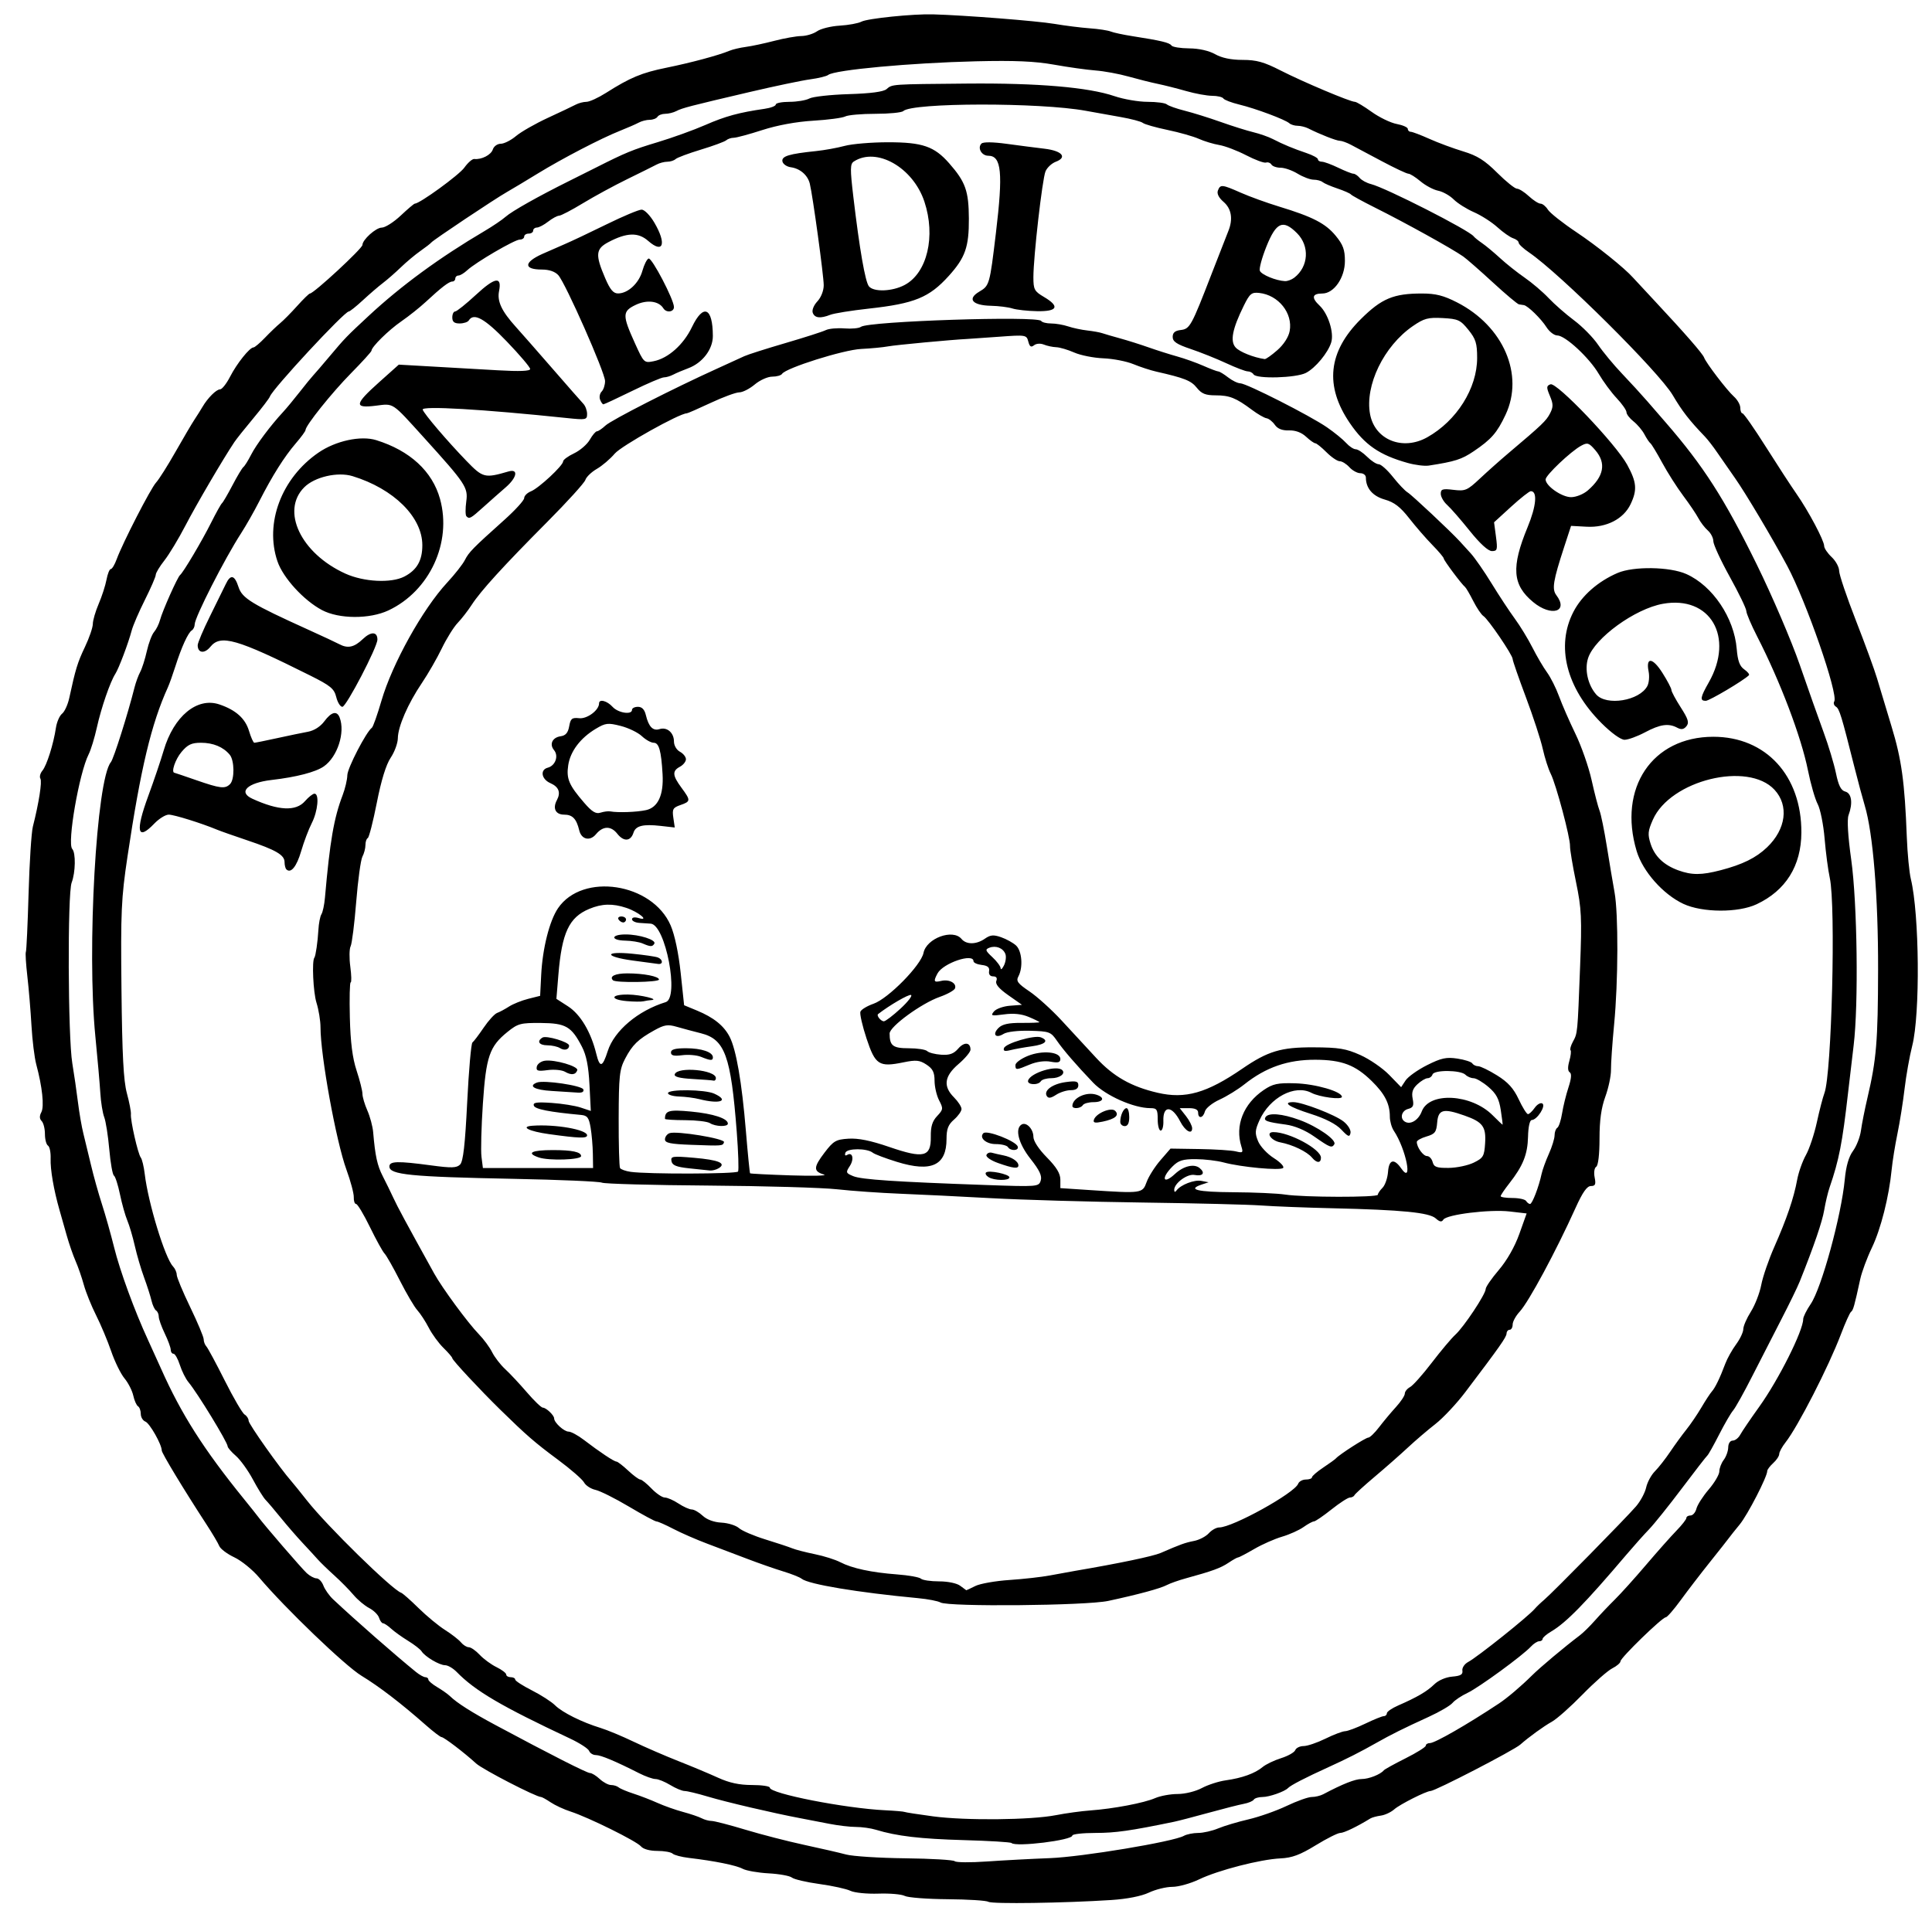 <?xml version="1.0" encoding="UTF-8" standalone="no"?>
<!-- Created with Inkscape (http://www.inkscape.org/) -->

<svg
   xmlns:dc="http://purl.org/dc/elements/1.1/"
   xmlns:cc="http://creativecommons.org/ns#"
   xmlns:rdf="http://www.w3.org/1999/02/22-rdf-syntax-ns#"
   xmlns:svg="http://www.w3.org/2000/svg"
   xmlns="http://www.w3.org/2000/svg"
   xmlns:sodipodi="http://sodipodi.sourceforge.net/DTD/sodipodi-0.dtd"
   xmlns:inkscape="http://www.inkscape.org/namespaces/inkscape"
   id="svg2"
   version="1.1"
   inkscape:version="0.48.4 r9939"
   width="645"
   height="639"
   sodipodi:docname="Rome_rione_XIV_borgo_logo.png">
  <defs
     id="defs6" />
  <sodipodi:namedview
     pagecolor="#ffffff"
     bordercolor="#666666"
     borderopacity="1"
     objecttolerance="10"
     gridtolerance="10"
     guidetolerance="10"
     inkscape:pageopacity="0"
     inkscape:pageshadow="2"
     inkscape:window-width="1366"
     inkscape:window-height="705"
     id="namedview4"
     showgrid="false"
     inkscape:zoom="0.36932707"
     inkscape:cx="322.5"
     inkscape:cy="319.5"
     inkscape:window-x="-8"
     inkscape:window-y="-8"
     inkscape:window-maximized="1"
     inkscape:current-layer="svg2" />
  <path
     style="fill:#000000"
     d="m 329.989,634.993 c -0.685,-0.423 -6.828,-0.812 -13.651,-0.864 -6.823,-0.052 -13.251,-0.547 -14.284,-1.1 -1.033,-0.553 -4.993,-0.898 -8.801,-0.767 -3.808,0.131 -8.01,-0.292 -9.338,-0.939 -1.328,-0.647 -5.979,-1.669 -10.335,-2.269 -4.356,-0.601 -8.493,-1.567 -9.192,-2.148 -0.699,-0.58 -4.196,-1.217 -7.771,-1.414 -3.575,-0.197 -7.483,-0.885 -8.685,-1.529 -2.173,-1.163 -9.331,-2.61 -17.93,-3.625 -2.475,-0.292 -4.928,-0.938 -5.45,-1.434 C 224.028,618.406 221.72,618 219.422,618 c -2.508,0 -4.679,-0.604 -5.432,-1.512 -1.442,-1.737 -17.539,-9.702 -23.49,-11.624 -2.2,-0.71 -5.194,-2.095 -6.654,-3.078 C 182.386,600.804 180.936,600 180.624,600 178.956,600 161.127,590.794 158.967,588.818 155.024,585.21 148.194,580 147.408,580 c -0.39,0 -2.779,-1.825 -5.309,-4.056 -8.191,-7.223 -15.473,-12.807 -21.418,-16.422 -5.499,-3.345 -25.484,-22.536 -34.165,-32.807 -2.191,-2.592 -5.922,-5.625 -8.291,-6.738 -2.369,-1.114 -4.627,-2.811 -5.017,-3.771 -0.39,-0.96 -2.315,-4.212 -4.279,-7.225 C 61.359,497.359 54,485.198 54,484.307 54,482.301 49.985,475.208 48.535,474.652 47.691,474.328 47,473.175 47,472.09 c 0,-1.085 -0.415,-2.229 -0.923,-2.543 -0.508,-0.314 -1.221,-1.926 -1.585,-3.583 -0.364,-1.657 -1.682,-4.239 -2.93,-5.739 -1.247,-1.499 -3.246,-5.575 -4.442,-9.058 -1.196,-3.483 -3.461,-8.883 -5.034,-12 C 30.514,436.051 28.669,431.475 27.988,429 c -0.682,-2.475 -1.923,-6.056 -2.759,-7.957 -0.836,-1.901 -2.16,-5.726 -2.944,-8.5 C 21.502,409.769 20.41,405.925 19.859,404 c -1.917,-6.695 -3.092,-13.523 -2.957,-17.179 0.075,-2.024 -0.323,-3.963 -0.883,-4.309 C 15.459,382.165 15,380.424 15,378.641 c 0,-1.783 -0.492,-3.733 -1.093,-4.334 -0.741,-0.741 -0.775,-1.69 -0.105,-2.95 1.017,-1.913 0.317,-8.486 -1.703,-15.986 -0.595,-2.211 -1.311,-8.036 -1.591,-12.945 C 10.228,337.517 9.61,330.125 9.135,326 8.66,321.875 8.434,318.206 8.635,317.846 8.835,317.487 9.242,308.712 9.54,298.346 9.837,287.981 10.482,277.925 10.972,276 c 2.005,-7.875 3.126,-15.033 2.511,-16.029 -0.36,-0.582 -0.058,-1.777 0.67,-2.655 1.459,-1.758 3.702,-8.865 4.519,-14.317 0.288,-1.925 1.212,-4.041 2.052,-4.702 0.84,-0.661 1.921,-3.024 2.402,-5.25 2.088,-9.665 2.758,-11.846 5.235,-17.048 1.441,-3.025 2.624,-6.475 2.629,-7.667 0.005,-1.192 0.886,-4.211 1.957,-6.709 1.071,-2.498 2.246,-6.136 2.611,-8.083 C 35.924,191.593 36.568,190 36.99,190 c 0.422,0 1.301,-1.462 1.953,-3.25 1.982,-5.433 11.366,-23.705 13.167,-25.638 0.929,-0.998 3.836,-5.593 6.458,-10.213 2.623,-4.62 5.48,-9.471 6.35,-10.781 0.87,-1.31 2.072,-3.22 2.67,-4.243 C 69.351,132.863 72.221,130 73.478,130 c 0.642,0 2.149,-1.913 3.349,-4.25 2.263,-4.41 6.538,-9.75 7.804,-9.75 0.4,0 2.128,-1.462 3.84,-3.25 1.712,-1.788 3.994,-3.972 5.071,-4.855 1.077,-0.883 3.631,-3.47 5.677,-5.75 C 101.264,99.865 103.181,98 103.478,98 104.743,98 121,82.959 121,81.788 121,80.05 125.503,76 127.436,76 c 1.141,0 3.986,-1.8 6.322,-4 2.336,-2.2 4.457,-4 4.713,-4 1.643,0 14.789,-9.557 16.552,-12.032 1.181,-1.659 2.672,-2.956 3.312,-2.883 2.422,0.276 5.621,-1.371 6.199,-3.192 C 164.865,48.851 166.052,48 167.173,48 c 1.121,0 3.414,-1.158 5.096,-2.573 1.682,-1.415 6.471,-4.15 10.644,-6.078 4.173,-1.928 8.368,-3.921 9.323,-4.427 C 193.191,34.415 194.791,34 195.791,34 c 1,0 3.937,-1.344 6.527,-2.987 8.088,-5.129 11.926,-6.728 20.182,-8.405 8.173,-1.66 17.419,-4.146 21,-5.647 1.1,-0.461 3.575,-1.045 5.5,-1.298 1.925,-0.253 6.2,-1.165 9.5,-2.026 3.3,-0.861 7.362,-1.582 9.027,-1.602 1.665,-0.02 4.029,-0.737 5.253,-1.594 1.224,-0.857 4.625,-1.702 7.558,-1.877 2.933,-0.175 6.194,-0.772 7.247,-1.328 2.039,-1.075 17.244,-2.628 23.915,-2.442 10.46,0.291 34.686,2.191 40.5,3.176 3.575,0.606 8.894,1.274 11.819,1.485 2.926,0.211 6.076,0.691 7,1.068 0.924,0.376 4.156,1.07 7.181,1.542 9.589,1.495 12.484,2.186 13.094,3.129 0.327,0.505 2.978,0.936 5.892,0.959 3.289,0.025 6.584,0.763 8.687,1.944 C 407.916,19.357 411.013,20 414.838,20 c 4.644,0 7.138,0.695 12.72,3.546 C 434.964,27.329 450.769,34 452.325,34 c 0.515,0 3.035,1.507 5.599,3.35 2.565,1.842 6.331,3.663 8.369,4.045 C 468.332,41.778 470,42.52 470,43.045 470,43.57 470.437,44 470.97,44 c 0.534,0 3.346,1.066 6.25,2.37 2.904,1.303 7.98,3.185 11.28,4.182 4.678,1.413 7.176,2.984 11.336,7.13 C 502.771,60.607 505.743,63 506.44,63 c 0.697,0 2.481,1.125 3.965,2.5 1.484,1.375 3.241,2.5 3.905,2.5 0.664,0 1.77,0.9 2.456,1.999 0.687,1.1 4.957,4.475 9.491,7.501 6.88,4.593 16.051,11.954 18.946,15.208 0.387,0.435 3.762,4.068 7.5,8.072 9.845,10.547 15.737,17.306 16.207,18.594 0.671,1.837 7.649,10.972 9.956,13.031 1.173,1.048 2.133,2.735 2.133,3.75 0,1.015 0.338,1.857 0.75,1.872 0.412,0.015 3.9,5.014 7.75,11.109 3.85,6.095 8.458,13.17 10.241,15.723 4.019,5.756 9.259,15.625 9.259,17.438 0,0.745 1.125,2.411 2.5,3.703 1.375,1.292 2.5,3.361 2.5,4.598 0,1.237 2.517,8.696 5.593,16.576 3.076,7.88 6.253,16.577 7.06,19.327 0.807,2.75 2.977,9.95 4.822,16 3.375,11.067 4.412,18.566 5.116,37 0.21,5.5 0.818,11.8 1.352,14 2.858,11.785 3.134,45.173 0.46,55.659 -0.889,3.487 -2.038,9.941 -2.553,14.341 -0.515,4.4 -1.586,11.15 -2.381,15 -0.795,3.85 -1.665,9.25 -1.933,12 -0.886,9.076 -3.627,19.908 -6.608,26.109 -1.615,3.36 -3.365,8.085 -3.89,10.5 -1.941,8.939 -2.353,10.402 -3.065,10.891 -0.4,0.275 -1.922,3.65 -3.381,7.5 -4.087,10.786 -14.368,30.855 -18.488,36.094 -1.158,1.472 -2.105,3.221 -2.105,3.886 0,0.666 -0.9,2.025 -2,3.02 -1.1,0.995 -2,2.189 -2,2.652 0,1.925 -6.534,14.608 -9.195,17.848 -1.581,1.925 -3.197,3.953 -3.59,4.506 -0.393,0.553 -3.232,4.153 -6.309,8 -3.077,3.847 -7.478,9.581 -9.782,12.744 -2.303,3.163 -4.556,5.75 -5.007,5.75 C 554.929,540 541,553.533 541,554.688 c 0,0.536 -1.238,1.598 -2.75,2.362 -1.512,0.763 -5.995,4.712 -9.962,8.774 -3.966,4.062 -8.547,8.126 -10.179,9.031 -2.701,1.497 -7.697,5.116 -10.556,7.645 -2.173,1.923 -28.424,15.5 -29.968,15.5 -1.397,0 -10.24,4.461 -12.085,6.097 -1.1,0.975 -3.125,1.926 -4.5,2.113 -1.375,0.187 -2.95,0.617 -3.5,0.955 -4.461,2.743 -8.808,4.834 -10.048,4.834 -0.818,0 -4.517,1.859 -8.22,4.132 -5.191,3.186 -7.876,4.185 -11.732,4.365 -6.724,0.314 -20.806,3.945 -27.187,7.011 -2.853,1.371 -6.873,2.492 -8.934,2.492 -2.061,0 -5.577,0.864 -7.813,1.921 -2.526,1.194 -7.284,2.13 -12.566,2.474 -15.744,1.023 -39.757,1.374 -41.011,0.598 z M 350.5,620.413 c 10.765,-0.409 41.208,-5.475 44.736,-7.444 0.955,-0.533 3.107,-0.969 4.782,-0.969 1.675,0 4.677,-0.682 6.671,-1.515 1.994,-0.833 6.547,-2.192 10.117,-3.02 3.571,-0.828 9.302,-2.847 12.736,-4.485 3.434,-1.639 7.198,-2.98 8.364,-2.98 1.166,0 2.902,-0.414 3.857,-0.92 6.501,-3.443 10.638,-5.08 12.833,-5.08 2.385,0 6.292,-1.541 7.403,-2.92 0.275,-0.341 3.538,-2.141 7.25,-4 3.712,-1.859 6.75,-3.762 6.75,-4.23 0,-0.468 0.62,-0.85 1.379,-0.85 1.654,0 12.311,-6.113 23.05,-13.223 2.758,-1.826 7.422,-5.785 10.994,-9.334 2.775,-2.757 10.863,-9.538 16.032,-13.443 1.092,-0.825 3.349,-3.044 5.015,-4.932 1.666,-1.887 4.657,-5.037 6.646,-7 1.989,-1.963 6.68,-7.168 10.424,-11.568 3.745,-4.4 8.305,-9.537 10.134,-11.417 C 561.504,509.204 563,507.292 563,506.833 563,506.375 563.626,506 564.392,506 c 0.765,0 1.649,-1.025 1.963,-2.277 0.314,-1.252 2.163,-4.136 4.108,-6.409 1.945,-2.273 3.537,-4.987 3.537,-6.032 0,-1.045 0.661,-2.773 1.468,-3.841 0.807,-1.068 1.482,-2.954 1.5,-4.191 0.018,-1.295 0.654,-2.25 1.497,-2.25 0.806,0 1.935,-0.879 2.51,-1.954 0.575,-1.075 3.422,-5.266 6.327,-9.315 C 593.788,460.692 602,444.316 602,440.422 c 0,-0.733 1.136,-3.008 2.525,-5.054 3.61,-5.32 10.213,-29.479 11.353,-41.541 0.422,-4.465 1.332,-7.621 2.751,-9.54 1.166,-1.578 2.362,-4.65 2.657,-6.828 0.295,-2.178 1.275,-7.11 2.178,-10.96 2.989,-12.745 3.489,-18.782 3.538,-42.748 0.05,-24.237 -1.681,-45.561 -4.444,-54.752 -0.744,-2.475 -2.316,-8.325 -3.492,-13 -4.327,-17.19 -4.983,-19.33 -6.141,-20.046 -0.65,-0.402 -0.902,-1.183 -0.56,-1.736 1.443,-2.334 -9.323,-33.375 -15.708,-45.291 -4.948,-9.234 -13.92,-24.32 -17.41,-29.274 -1.997,-2.834 -4.699,-6.722 -6.005,-8.64 -1.306,-1.918 -3.133,-4.276 -4.059,-5.239 -5.209,-5.42 -7.597,-8.495 -10.732,-13.818 C 553.863,124.165 520.744,91.267 510.443,84.267 508.549,82.981 507,81.524 507,81.031 c 0,-0.493 -0.827,-1.159 -1.838,-1.48 -1.011,-0.321 -3.373,-1.976 -5.25,-3.678 -1.877,-1.702 -5.404,-3.963 -7.839,-5.024 -2.435,-1.061 -5.478,-2.981 -6.764,-4.267 -1.286,-1.286 -3.619,-2.594 -5.184,-2.907 -1.565,-0.313 -4.211,-1.718 -5.88,-3.122 C 472.577,59.149 470.752,58 470.191,58 469.629,58 465.644,56.123 461.335,53.83 457.026,51.536 452.375,49.064 451,48.336 c -1.375,-0.728 -3.047,-1.326 -3.716,-1.33 -1.141,-0.006 -6.617,-2.155 -10.52,-4.128 C 435.809,42.395 434.211,42 433.214,42 c -0.997,0 -2.241,-0.38 -2.764,-0.844 -1.397,-1.241 -11.227,-4.914 -16.717,-6.245 -2.622,-0.636 -5.011,-1.551 -5.309,-2.033 -0.298,-0.482 -1.978,-0.882 -3.733,-0.889 -1.755,-0.006 -5.666,-0.721 -8.691,-1.588 -3.025,-0.867 -7.3,-1.948 -9.5,-2.402 -2.2,-0.454 -6.599,-1.556 -9.776,-2.45 -3.177,-0.893 -8.127,-1.802 -11,-2.021 -2.873,-0.218 -9.094,-1.09 -13.824,-1.938 -6.346,-1.137 -13.16,-1.432 -26,-1.127 -21.796,0.519 -47.274,2.868 -49.4,4.556 -0.55,0.437 -3.25,1.097 -6,1.466 -2.75,0.37 -11.75,2.253 -20,4.185 -20.33,4.76 -22.726,5.383 -24.736,6.428 C 224.809,37.594 223.148,38 222.073,38 c -1.075,0 -2.233,0.45 -2.573,1 -0.34,0.55 -1.498,1 -2.573,1 -1.075,0 -2.736,0.423 -3.691,0.941 -0.955,0.517 -3.761,1.744 -6.236,2.726 -6.3,2.499 -19.21,9.207 -27.5,14.29 -3.85,2.36 -8.484,5.14 -10.298,6.178 -4.185,2.393 -24.535,15.98 -25.202,16.827 -0.275,0.349 -1.913,1.621 -3.639,2.826 -1.727,1.205 -4.66,3.658 -6.519,5.452 -1.859,1.793 -4.566,4.161 -6.016,5.261 -1.45,1.1 -4.459,3.688 -6.687,5.75 -2.228,2.062 -4.343,3.75 -4.698,3.75 -1.482,0 -25.434,25.823 -26.33,28.386 -0.214,0.613 -2.689,3.865 -5.5,7.228 -2.811,3.363 -5.678,6.963 -6.372,8 -3.767,5.633 -12.722,20.916 -16.34,27.886 -2.284,4.4 -5.446,9.64 -7.026,11.644 C 53.293,189.148 52,191.298 52,191.922 c 0,0.624 -1.629,4.384 -3.619,8.356 -1.991,3.972 -3.975,8.572 -4.41,10.222 -1.114,4.227 -4.316,12.716 -5.471,14.5 -1.719,2.657 -4.704,11.325 -6.15,17.855 -0.774,3.495 -2.012,7.545 -2.752,9 -3.165,6.225 -7.238,29.705 -5.481,31.595 1.22,1.313 1.107,7.834 -0.194,11.235 -1.412,3.688 -1.242,51.581 0.214,60.315 0.596,3.575 1.445,9.425 1.886,13 0.441,3.575 1.259,8.3 1.817,10.5 0.558,2.2 1.702,6.925 2.542,10.5 0.84,3.575 2.475,9.425 3.633,13 1.158,3.575 2.998,10.1 4.089,14.5 1.958,7.895 6.853,21.259 11.357,31 1.271,2.75 3.212,7.025 4.312,9.5 6.738,15.159 14.217,26.916 27.672,43.5 2.231,2.75 4.382,5.45 4.78,6 1.837,2.538 14.479,17.19 16.177,18.75 1.048,0.963 2.522,1.75 3.277,1.75 0.754,0 1.783,1.082 2.286,2.404 0.503,1.322 1.954,3.38 3.225,4.573 7.441,6.984 20.559,18.487 27.68,24.273 1.185,0.963 2.599,1.75 3.143,1.75 0.544,0 0.989,0.353 0.989,0.784 0,0.431 1.334,1.572 2.964,2.535 1.63,0.963 3.542,2.312 4.25,2.999 2.377,2.305 7.233,5.389 15.286,9.706 18.372,9.848 30.447,15.976 31.481,15.976 0.606,0 2.068,0.9 3.249,2 1.181,1.1 2.872,2 3.758,2 0.886,0 2.039,0.358 2.561,0.796 0.522,0.438 2.75,1.376 4.95,2.084 2.2,0.709 5.8,2.099 8,3.09 2.2,0.991 6.025,2.345 8.5,3.01 2.475,0.664 5.281,1.615 6.236,2.114 0.955,0.499 2.46,0.906 3.344,0.906 0.884,0 5.953,1.313 11.264,2.917 5.311,1.605 14.156,3.885 19.656,5.068 5.5,1.183 11.8,2.633 14,3.224 2.2,0.59 11.084,1.157 19.742,1.258 8.658,0.102 16.083,0.54 16.5,0.974 0.417,0.434 5.258,0.475 10.758,0.09 5.5,-0.385 14.95,-0.888 21,-1.118 z m -12.802,-5.048 c -0.297,-0.297 -7.438,-0.732 -15.869,-0.966 C 307.294,613.994 299.359,613.061 292.429,610.94 290.74,610.423 287.737,610 285.755,610 c -1.981,0 -6,-0.474 -8.929,-1.053 -2.929,-0.579 -7.351,-1.434 -9.826,-1.899 -8.723,-1.64 -24.572,-5.35 -30.709,-7.188 C 232.876,598.837 229.399,598 228.565,598 c -0.834,0 -2.99,-0.898 -4.791,-1.996 -1.801,-1.098 -4.019,-1.998 -4.93,-2 -0.911,-0.002 -3.386,-0.882 -5.5,-1.956 C 205.489,588.06 200.577,586 198.919,586 c -0.938,0 -1.945,-0.624 -2.237,-1.386 -0.293,-0.762 -3.153,-2.618 -6.357,-4.124 -23.041,-10.83 -31.687,-15.909 -37.861,-22.24 -1.207,-1.238 -2.946,-2.25 -3.864,-2.25 -1.899,0 -6.722,-2.853 -7.856,-4.648 -0.416,-0.658 -2.441,-2.229 -4.5,-3.492 -2.059,-1.263 -4.616,-3.098 -5.682,-4.078 C 129.495,542.802 128.288,542 127.879,542 c -0.409,0 -1.007,-0.828 -1.328,-1.84 -0.321,-1.012 -1.81,-2.474 -3.308,-3.25 -1.498,-0.776 -3.853,-2.751 -5.233,-4.391 -1.38,-1.639 -4.265,-4.564 -6.411,-6.5 -2.146,-1.936 -4.621,-4.333 -5.5,-5.328 -0.879,-0.995 -3.173,-3.49 -5.098,-5.544 -1.925,-2.054 -5.208,-5.841 -7.297,-8.416 -2.088,-2.575 -4.365,-5.255 -5.06,-5.956 C 87.949,500.074 86.058,497.025 84.44,494 82.823,490.975 80.263,487.422 78.75,486.105 77.237,484.788 76,483.355 76,482.921 76,481.602 65.885,465.031 62.923,461.5 62.001,460.4 60.706,457.812 60.046,455.75 59.385,453.688 58.43,452 57.922,452 57.415,452 57,451.41 57,450.688 c 0,-0.722 -0.9,-3.175 -2,-5.452 -1.1,-2.277 -2,-4.81 -2,-5.629 0,-0.819 -0.4,-1.737 -0.889,-2.039 -0.489,-0.302 -1.18,-1.791 -1.536,-3.309 -0.356,-1.518 -1.474,-5.009 -2.486,-7.759 -1.011,-2.75 -2.398,-7.475 -3.081,-10.5 -0.683,-3.025 -1.811,-6.85 -2.507,-8.5 -0.696,-1.65 -1.799,-5.58 -2.451,-8.733 -0.652,-3.153 -1.558,-5.963 -2.013,-6.244 -0.455,-0.281 -1.155,-4.226 -1.555,-8.767 C 36.081,379.215 35.321,374.375 34.792,373 c -0.529,-1.375 -1.11,-4.975 -1.293,-8 -0.182,-3.025 -0.932,-11.575 -1.666,-19 -2.862,-28.969 0.348,-85.694 5.179,-91.516 0.934,-1.125 5.662,-16.069 7.913,-25.008 0.419,-1.663 1.267,-3.968 1.885,-5.123 0.618,-1.155 1.614,-4.287 2.213,-6.96 0.599,-2.673 1.686,-5.543 2.414,-6.377 0.729,-0.834 1.624,-2.641 1.99,-4.016 0.81,-3.045 5.831,-14.305 6.688,-15 1.092,-0.885 7.292,-11.341 10.383,-17.512 1.65,-3.294 3.28,-6.213 3.622,-6.488 0.342,-0.275 1.917,-2.975 3.5,-6 1.583,-3.025 3.222,-5.756 3.643,-6.068 0.421,-0.313 1.574,-2.155 2.563,-4.094 1.73,-3.393 6.469,-9.725 10.691,-14.286 1.11,-1.199 3.579,-4.177 5.486,-6.616 1.907,-2.44 3.948,-4.943 4.537,-5.563 0.589,-0.62 3.07,-3.509 5.514,-6.419 5.074,-6.042 5.64,-6.628 13.024,-13.485 10.908,-10.129 23.685,-19.485 38.708,-28.343 2.719,-1.603 5.886,-3.75 7.038,-4.77 2.099,-1.859 10.879,-6.802 21.174,-11.921 3.025,-1.504 7.075,-3.531 9,-4.504 9.823,-4.967 12.185,-5.94 20.5,-8.44 4.95,-1.488 12.15,-4.085 16,-5.771 6.642,-2.908 11.237,-4.162 19.75,-5.388 2.062,-0.297 3.75,-0.943 3.75,-1.435 C 259,34.403 261.055,34 263.566,34 c 2.511,0 5.505,-0.503 6.654,-1.117 1.148,-0.615 7.06,-1.268 13.137,-1.452 7.337,-0.222 11.573,-0.783 12.608,-1.668 1.958,-1.677 1.341,-1.634 27.036,-1.859 23.506,-0.206 40.372,1.238 49.067,4.2 3.062,1.043 8.034,1.897 11.05,1.897 3.016,0 5.911,0.384 6.433,0.853 0.522,0.469 3.2,1.418 5.95,2.11 2.75,0.691 8.15,2.377 12,3.745 3.85,1.369 8.763,2.914 10.918,3.433 2.155,0.52 5.08,1.546 6.5,2.28 3.473,1.796 6.831,3.193 11.332,4.714 2.062,0.697 3.75,1.627 3.75,2.066 C 440,53.64 440.59,54 441.312,54 c 0.722,0 3.175,0.9 5.452,2 2.277,1.1 4.556,2 5.065,2 0.509,0 1.449,0.631 2.089,1.402 0.64,0.771 2.336,1.696 3.768,2.056 4.949,1.242 32.848,15.445 34.313,17.468 0.275,0.38 1.522,1.389 2.771,2.242 1.249,0.853 3.949,3.096 6,4.985 2.051,1.889 5.754,4.834 8.229,6.545 2.475,1.711 6.075,4.78 8,6.819 1.925,2.039 5.757,5.393 8.516,7.454 2.759,2.061 6.359,5.723 8,8.139 1.641,2.415 5.234,6.751 7.984,9.635 2.75,2.884 6.575,7.062 8.5,9.284 1.925,2.222 4.625,5.336 6,6.92 12.682,14.606 19.658,25.478 30.497,47.528 5.144,10.464 11.607,25.55 14.364,33.525 2.757,7.975 6.337,18.1 7.957,22.5 1.62,4.4 3.47,10.541 4.113,13.646 0.864,4.177 1.676,5.779 3.119,6.156 2.125,0.556 2.583,3.869 1.089,7.882 -0.541,1.453 -0.206,6.994 0.898,14.874 2.021,14.428 2.463,48.237 0.809,61.941 -0.564,4.675 -1.411,11.875 -1.883,16 -1.913,16.744 -2.999,22.297 -6.162,31.5 -0.567,1.65 -1.369,5.025 -1.782,7.5 -0.653,3.917 -3.439,12.056 -8.17,23.868 -0.742,1.853 -3.474,7.478 -6.071,12.5 -2.597,5.022 -6.989,13.602 -9.761,19.065 -2.771,5.463 -5.655,10.638 -6.409,11.5 -0.754,0.862 -2.863,4.492 -4.686,8.067 -1.823,3.575 -3.592,6.725 -3.932,7 -0.34,0.275 -4.176,5.225 -8.526,11 -4.349,5.775 -9.271,11.91 -10.936,13.634 -1.665,1.723 -5.053,5.518 -7.528,8.431 -13.838,16.291 -20.125,22.714 -25.12,25.665 C 516.296,545.666 515,546.784 515,547.216 515,547.647 514.49,548 513.867,548 c -0.623,0 -1.86,0.793 -2.75,1.761 -2.759,3.005 -17.427,13.717 -21.23,15.504 -1.987,0.934 -4.22,2.43 -4.963,3.325 -0.743,0.895 -4.292,2.974 -7.888,4.619 -8.559,3.917 -12.667,5.96 -17.537,8.722 -5.275,2.992 -9.902,5.338 -16,8.111 -7.737,3.519 -12.581,6.023 -13.5,6.979 -1.135,1.181 -6.258,2.98 -8.488,2.98 -1.317,0 -2.64,0.398 -2.941,0.885 -0.301,0.487 -1.79,1.114 -3.309,1.395 -1.519,0.281 -6.812,1.626 -11.762,2.989 -4.95,1.363 -10.125,2.712 -11.5,2.996 -14.636,3.028 -19.602,3.734 -26.25,3.735 -4.263,9e-5 -7.75,0.391 -7.75,0.869 0,1.576 -18.899,3.899 -20.302,2.496 z M 352.5,606.071 c 3.3,-0.65 8.475,-1.361 11.5,-1.581 7.74,-0.561 17.934,-2.5 21.651,-4.118 1.733,-0.754 5.115,-1.372 7.515,-1.372 2.44,0 5.994,-0.874 8.062,-1.982 2.034,-1.09 5.628,-2.252 7.985,-2.581 5.449,-0.761 9.741,-2.306 12.287,-4.423 1.1,-0.915 3.889,-2.256 6.198,-2.981 2.309,-0.725 4.432,-1.929 4.719,-2.675 0.286,-0.746 1.547,-1.361 2.802,-1.366 1.255,-0.005 4.531,-1.116 7.281,-2.469 2.75,-1.353 5.703,-2.474 6.563,-2.491 0.86,-0.017 3.895,-1.156 6.745,-2.531 2.85,-1.375 5.634,-2.5 6.187,-2.5 0.553,0 1.005,-0.429 1.005,-0.953 0,-0.524 1.688,-1.689 3.75,-2.59 6.378,-2.783 9.657,-4.702 12.081,-7.07 1.363,-1.331 3.855,-2.404 6,-2.582 2.804,-0.234 3.603,-0.706 3.387,-2.003 -0.155,-0.934 0.714,-2.231 1.932,-2.883 3.138,-1.679 20.009,-15.147 22.223,-17.74 0.62,-0.726 2.027,-2.076 3.127,-3 2.73,-2.292 27.352,-27.34 30.689,-31.219 1.479,-1.719 2.999,-4.551 3.377,-6.293 0.379,-1.742 1.695,-4.181 2.926,-5.419 1.231,-1.238 3.523,-4.163 5.094,-6.5 1.571,-2.337 3.994,-5.665 5.385,-7.396 1.391,-1.731 3.654,-5.057 5.029,-7.392 1.375,-2.335 2.95,-4.744 3.5,-5.353 1.115,-1.236 2.698,-4.509 4.492,-9.29 0.657,-1.75 2.277,-4.65 3.601,-6.444 1.324,-1.794 2.407,-4.084 2.407,-5.088 0,-1.004 1.139,-3.63 2.532,-5.836 1.392,-2.206 2.953,-6.233 3.468,-8.95 0.515,-2.717 2.484,-8.441 4.376,-12.72 4.156,-9.404 6.487,-16.248 7.606,-22.339 0.461,-2.507 1.775,-6.226 2.92,-8.265 1.145,-2.039 2.79,-6.963 3.654,-10.942 0.865,-3.979 2.001,-8.36 2.524,-9.735 2.436,-6.4 3.84,-62.584 1.796,-71.88 -0.559,-2.541 -1.336,-8.445 -1.727,-13.12 -0.391,-4.675 -1.429,-9.85 -2.305,-11.5 -0.877,-1.65 -2.342,-6.727 -3.255,-11.282 -2.246,-11.196 -9.26,-29.688 -16.963,-44.718 -1.973,-3.85 -3.601,-7.675 -3.617,-8.5 -0.016,-0.825 -2.5,-5.959 -5.519,-11.409 C 574.47,187.141 572,181.794 572,180.708 c 0,-1.086 -0.829,-2.702 -1.843,-3.591 -1.014,-0.89 -2.437,-2.742 -3.163,-4.117 -0.726,-1.375 -3.007,-4.75 -5.069,-7.5 -2.062,-2.75 -5.213,-7.7 -7.001,-11 -1.789,-3.3 -3.561,-6.225 -3.938,-6.5 -0.377,-0.275 -1.275,-1.616 -1.994,-2.981 -0.72,-1.365 -2.362,-3.31 -3.65,-4.323 C 544.054,139.684 543,138.306 543,137.636 c 0,-0.67 -1.467,-2.775 -3.26,-4.677 -1.793,-1.902 -4.486,-5.551 -5.984,-8.109 C 530.593,119.448 522.55,112 519.882,112 c -1.01,0 -2.623,-1.238 -3.584,-2.75 -1.8,-2.832 -6.22,-7.15 -7.548,-7.374 -0.412,-0.069 -1.152,-0.182 -1.643,-0.251 -0.491,-0.069 -4.429,-3.379 -8.75,-7.357 C 494.036,90.291 489.6,86.408 488.5,85.639 484.682,82.972 469.203,74.398 459,69.299 c -4.125,-2.062 -7.725,-4.034 -8,-4.383 -0.275,-0.349 -2.3,-1.24 -4.5,-1.979 -2.2,-0.74 -4.428,-1.703 -4.95,-2.141 -0.522,-0.438 -1.873,-0.798 -3,-0.8 -1.127,-0.002 -3.523,-0.902 -5.324,-2 C 431.425,56.898 428.864,56 427.535,56 c -1.329,0 -2.71,-0.474 -3.067,-1.053 -0.358,-0.579 -1.172,-0.878 -1.809,-0.664 -0.637,0.214 -3.616,-0.885 -6.62,-2.442 -3.004,-1.557 -7.054,-3.098 -9,-3.424 -1.946,-0.326 -5.013,-1.256 -6.814,-2.065 -1.802,-0.809 -6.513,-2.146 -10.469,-2.971 -3.956,-0.825 -7.657,-1.881 -8.224,-2.347 C 380.964,40.569 377.575,39.677 374,39.053 370.425,38.429 365.25,37.503 362.5,36.996 347.176,34.171 304.526,34.236 301.55,37.089 301.027,37.59 296.835,38 292.234,38 c -4.601,0 -9.124,0.397 -10.05,0.883 -0.926,0.486 -5.734,1.125 -10.684,1.42 -5.626,0.336 -11.995,1.505 -16.988,3.117 C 250.119,44.839 245.821,46 244.962,46 c -0.859,0 -1.99,0.379 -2.512,0.842 -0.522,0.463 -4.325,1.864 -8.45,3.114 -4.125,1.25 -7.928,2.671 -8.45,3.158 C 225.028,53.601 223.784,54 222.786,54 c -0.997,0 -2.595,0.418 -3.55,0.93 -0.955,0.511 -5.336,2.688 -9.736,4.837 -4.4,2.149 -11.083,5.78 -14.852,8.07 -3.769,2.29 -7.369,4.173 -8,4.185 C 186.017,72.034 184.375,72.924 183,74 c -1.375,1.076 -3.062,1.966 -3.75,1.978 C 178.562,75.99 178,76.45 178,77 c 0,0.55 -0.675,1 -1.5,1 -0.825,0 -1.5,0.45 -1.5,1 0,0.55 -0.669,1 -1.487,1 -1.694,0 -14.702,7.595 -17.547,10.246 C 154.931,91.211 153.615,92 153.042,92 152.469,92 152,92.45 152,93 c 0,0.55 -0.445,1 -0.989,1 -1.11,0 -3.626,1.929 -8.915,6.837 -1.978,1.835 -5.621,4.735 -8.096,6.443 -4.284,2.957 -9.95,8.532 -9.984,9.824 -0.009,0.332 -3.075,3.707 -6.813,7.5 C 110.821,131.078 102,142.092 102,143.586 c 0,0.369 -1.462,2.368 -3.25,4.441 -3.813,4.423 -7.846,10.822 -12.193,19.348 C 84.839,170.744 82.122,175.525 80.52,178 74.994,186.532 65,206.15 65,208.464 c 0,0.78 -0.438,1.689 -0.973,2.02 -1.235,0.763 -3.441,5.598 -5.482,12.017 -0.875,2.75 -2,5.9 -2.5,7 -5.524,12.147 -9.09,27.088 -13.484,56.5 -2.089,13.986 -2.285,18.332 -2.007,44.5 0.232,21.814 0.68,30.368 1.805,34.52 0.823,3.036 1.429,6.186 1.347,7 -0.208,2.063 2.342,13.264 3.296,14.48 0.431,0.55 1.025,3.025 1.319,5.5 1.148,9.666 6.762,28.028 9.422,30.821 C 58.434,423.548 59,424.816 59,425.638 c 0,0.822 2.025,5.686 4.5,10.809 2.475,5.122 4.5,9.952 4.5,10.733 0,0.781 0.402,1.847 0.893,2.37 0.491,0.522 3.265,5.675 6.164,11.45 2.899,5.775 5.872,10.86 6.607,11.3 0.735,0.44 1.336,1.378 1.336,2.084 0,1.082 10.464,15.874 14.306,20.222 0.657,0.744 2.994,3.637 5.194,6.429 6.673,8.469 28.425,29.769 31.426,30.773 0.506,0.169 3.118,2.471 5.804,5.116 2.687,2.645 6.666,5.933 8.842,7.306 2.176,1.374 4.568,3.234 5.315,4.134 0.747,0.9 1.93,1.636 2.63,1.636 0.7,0 2.332,1.136 3.628,2.525 1.295,1.389 3.817,3.24 5.605,4.114 1.788,0.874 3.25,1.987 3.25,2.475 0,0.487 0.675,0.886 1.5,0.886 0.825,0 1.5,0.356 1.5,0.791 0,0.435 2.503,2.058 5.562,3.607 3.059,1.549 6.547,3.794 7.75,4.99 2.405,2.389 8.974,5.659 15.188,7.561 2.2,0.673 7.15,2.731 11,4.574 3.85,1.842 10.6,4.767 15,6.5 4.4,1.733 10.376,4.237 13.28,5.564 3.701,1.692 7.064,2.413 11.25,2.413 3.284,0 5.97,0.398 5.97,0.883 0,1.979 25.103,6.903 38.5,7.552 3.3,0.16 6.225,0.411 6.5,0.559 0.275,0.148 4.55,0.81 9.5,1.471 10.838,1.448 32.714,1.237 41,-0.395 z m -38.507,-71.014 c -0.829,-0.486 -4.204,-1.137 -7.5,-1.447 -20.184,-1.898 -36.593,-4.634 -38.856,-6.479 -0.625,-0.51 -3.387,-1.61 -6.137,-2.445 -2.75,-0.835 -8.15,-2.722 -12,-4.193 -3.85,-1.471 -9.925,-3.773 -13.5,-5.116 -3.575,-1.343 -8.629,-3.552 -11.232,-4.909 C 222.166,509.111 219.648,508 219.172,508 c -0.476,0 -4.619,-2.233 -9.208,-4.962 -4.588,-2.729 -9.611,-5.241 -11.162,-5.581 -1.551,-0.341 -3.269,-1.46 -3.82,-2.488 -0.55,-1.028 -4.484,-4.45 -8.742,-7.604 -7.66,-5.674 -10.489,-8.129 -19.241,-16.697 -6.734,-6.592 -16,-16.539 -16,-17.175 0,-0.308 -1.316,-1.847 -2.925,-3.419 -1.609,-1.573 -3.82,-4.595 -4.913,-6.716 -1.093,-2.121 -2.814,-4.766 -3.825,-5.877 -1.01,-1.111 -3.637,-5.571 -5.837,-9.91 -2.2,-4.339 -4.505,-8.404 -5.123,-9.031 -0.618,-0.628 -2.813,-4.606 -4.877,-8.84 C 121.435,405.464 119.358,402 118.884,402 c -0.474,0 -0.822,-1.012 -0.773,-2.25 0.049,-1.238 -1.057,-5.389 -2.458,-9.226 C 112.213,381.1 107,352.481 107,343.016 c 0,-2.171 -0.606,-5.875 -1.347,-8.231 -1.085,-3.452 -1.572,-13.983 -0.695,-15.035 0.421,-0.505 1.123,-5.361 1.337,-9.25 0.121,-2.2 0.578,-4.559 1.016,-5.241 0.438,-0.683 0.964,-3.158 1.17,-5.5 1.665,-18.953 2.98,-26.577 5.907,-34.259 0.838,-2.2 1.544,-5.205 1.568,-6.678 0.039,-2.363 6.306,-14.469 8.201,-15.842 0.395,-0.286 1.83,-4.336 3.188,-9 3.601,-12.364 13.761,-30.634 21.948,-39.467 2.543,-2.743 5.195,-6.118 5.894,-7.5 1.344,-2.656 2.637,-3.973 13.2,-13.438 3.637,-3.259 6.613,-6.533 6.613,-7.275 0,-0.742 1.012,-1.754 2.25,-2.248 2.629,-1.05 10.75,-8.607 10.75,-10.003 0,-0.525 1.644,-1.735 3.654,-2.689 2.01,-0.954 4.372,-2.997 5.25,-4.541 0.878,-1.544 1.953,-2.81 2.388,-2.813 0.435,-0.003 1.72,-0.871 2.855,-1.928 1.98,-1.845 22.726,-12.424 37.354,-19.048 3.85,-1.743 7.9,-3.594 9,-4.113 1.1,-0.519 7.264,-2.484 13.699,-4.367 6.434,-1.883 12.509,-3.832 13.5,-4.331 0.991,-0.499 3.783,-0.755 6.206,-0.568 2.422,0.187 4.897,-0.047 5.5,-0.519 2.412,-1.889 59.094,-3.751 60.191,-1.977 0.288,0.465 1.779,0.846 3.315,0.846 1.535,0 4.096,0.44 5.691,0.977 1.595,0.537 4.474,1.152 6.399,1.366 1.925,0.214 4.175,0.622 5,0.905 0.825,0.284 3.525,1.072 6,1.751 2.475,0.679 6.75,2.03 9.5,3.001 2.75,0.971 7.025,2.327 9.5,3.014 2.475,0.686 6.408,2.089 8.739,3.117 2.332,1.028 4.582,1.879 5,1.892 0.418,0.012 1.886,0.902 3.261,1.978 1.375,1.076 3.209,1.966 4.075,1.978 2.089,0.029 23.279,10.791 28.951,14.704 2.461,1.697 5.331,4.038 6.379,5.202 1.048,1.164 2.49,2.116 3.205,2.116 0.715,0 2.425,1.125 3.8,2.5 1.375,1.375 3.12,2.5 3.878,2.5 0.758,0 2.893,1.913 4.744,4.25 1.851,2.337 4.064,4.663 4.917,5.167 1.358,0.802 14.275,12.922 17.406,16.331 0.63,0.687 2.271,2.487 3.646,4 1.375,1.513 4.525,6.056 7,10.094 2.475,4.038 5.946,9.308 7.713,11.71 1.767,2.402 4.418,6.748 5.892,9.658 1.473,2.909 3.666,6.64 4.873,8.29 1.207,1.65 3.014,5.25 4.017,8 1.003,2.75 3.46,8.375 5.461,12.5 2.001,4.125 4.437,11.1 5.413,15.5 0.976,4.4 2.165,8.973 2.642,10.162 0.477,1.189 1.575,6.589 2.442,12 0.866,5.411 2.019,12.275 2.561,15.254 1.309,7.191 1.239,29.778 -0.137,44.083 -0.608,6.325 -1.08,13.151 -1.048,15.168 0.032,2.017 -0.816,6.061 -1.885,8.986 -1.369,3.745 -1.944,7.892 -1.944,14.023 0,5.256 -0.436,8.975 -1.101,9.385 -0.626,0.387 -0.852,1.922 -0.525,3.559 0.466,2.331 0.228,2.879 -1.251,2.879 -1.3,0 -2.77,2.089 -5.099,7.25 -6.551,14.517 -15.666,31.451 -18.677,34.698 C 506.056,439.341 505,441.272 505,442.24 505,443.208 504.55,444 504,444 c -0.55,0 -1.015,0.562 -1.034,1.25 -0.033,1.203 -2.289,4.408 -13.774,19.567 -2.92,3.854 -7.409,8.643 -9.975,10.643 -2.567,2 -6.703,5.536 -9.191,7.859 -2.488,2.322 -7.45,6.688 -11.025,9.702 -3.575,3.014 -6.65,5.817 -6.833,6.229 -0.183,0.412 -0.858,0.755 -1.5,0.761 -0.642,0.006 -3.417,1.801 -6.167,3.989 -2.75,2.188 -5.381,3.984 -5.846,3.989 -0.465,0.006 -2.04,0.86 -3.5,1.898 -1.46,1.038 -4.679,2.481 -7.154,3.206 -2.475,0.726 -6.657,2.576 -9.294,4.113 -2.637,1.536 -5.042,2.794 -5.346,2.794 -0.303,0 -1.746,0.804 -3.206,1.786 -2.622,1.765 -5.369,2.769 -14.154,5.176 -2.475,0.678 -5.381,1.701 -6.458,2.274 -2.154,1.145 -9.515,3.139 -19.542,5.294 -7.408,1.592 -53.451,2.024 -56.007,0.526 z m 11.603,-5.501 c 1.597,-0.795 6.729,-1.7 11.404,-2.013 4.675,-0.312 10.75,-0.995 13.5,-1.517 2.75,-0.522 6.575,-1.217 8.5,-1.545 14.542,-2.473 25.965,-4.864 28.5,-5.966 6.656,-2.893 8.129,-3.423 11.146,-4.013 1.73,-0.338 3.938,-1.489 4.905,-2.558 0.967,-1.069 2.527,-1.943 3.465,-1.943 4.469,0 25.177,-11.456 26.381,-14.595 0.297,-0.773 1.453,-1.405 2.571,-1.405 1.117,0 2.034,-0.338 2.038,-0.75 0.004,-0.412 1.691,-1.871 3.75,-3.241 2.059,-1.37 3.968,-2.75 4.243,-3.066 1.118,-1.286 9.928,-6.943 10.811,-6.943 0.523,0 2.14,-1.559 3.593,-3.464 1.453,-1.905 3.981,-4.93 5.619,-6.723 1.637,-1.793 2.977,-3.818 2.977,-4.501 0,-0.683 0.787,-1.664 1.75,-2.179 0.963,-0.515 4.225,-4.176 7.25,-8.135 3.025,-3.959 6.564,-8.165 7.864,-9.348 C 488.721,443.051 496,432.088 496,430.383 c 0,-0.671 1.974,-3.533 4.388,-6.36 2.708,-3.173 5.324,-7.767 6.834,-12.003 l 2.446,-6.862 -5.658,-0.657 c -6.64,-0.771 -21.089,1.008 -22.151,2.727 -0.547,0.885 -1.204,0.775 -2.548,-0.424 -2.184,-1.948 -11.285,-2.843 -34.311,-3.375 -9.075,-0.21 -19.875,-0.629 -24,-0.932 -4.125,-0.303 -21.9,-0.745 -39.5,-0.981 -17.6,-0.237 -40.325,-0.89 -50.5,-1.451 -10.175,-0.561 -23.9,-1.234 -30.5,-1.494 -6.6,-0.26 -16.05,-0.924 -21,-1.475 -4.95,-0.551 -24.3,-1.111 -43,-1.246 -18.7,-0.134 -34.695,-0.572 -35.545,-0.972 -0.849,-0.4 -14.124,-0.975 -29.5,-1.276 C 137.035,392.927 130,392.228 130,389.481 c 0,-1.806 2.73,-1.878 13.943,-0.369 6.842,0.921 8.502,0.871 9.663,-0.289 1.03,-1.03 1.657,-6.533 2.366,-20.784 0.531,-10.66 1.318,-19.643 1.749,-19.961 0.431,-0.318 2.117,-2.542 3.746,-4.942 1.629,-2.4 3.653,-4.616 4.497,-4.925 0.844,-0.309 2.634,-1.27 3.976,-2.136 1.343,-0.866 4.229,-2.025 6.413,-2.575 l 3.972,-1 0.355,-7 c 0.449,-8.866 2.77,-18.065 5.612,-22.247 8.177,-12.032 31.499,-8.461 37.616,5.758 1.352,3.143 2.641,9.261 3.344,15.872 l 1.143,10.757 4.283,1.771 c 5.565,2.302 8.99,5.05 10.902,8.746 2.195,4.245 4.086,15.163 5.428,31.343 0.639,7.7 1.276,14.115 1.415,14.256 0.14,0.141 6.289,0.454 13.664,0.695 7.376,0.241 12.319,0.114 10.985,-0.284 -3.563,-1.061 -3.53,-2.414 0.18,-7.287 2.997,-3.938 3.806,-4.411 8.015,-4.684 3.247,-0.211 7.416,0.635 13.61,2.762 11.548,3.965 13.976,3.367 13.874,-3.416 -0.051,-3.391 0.496,-5.177 2.113,-6.899 2.041,-2.173 2.084,-2.512 0.665,-5.233 -0.835,-1.601 -1.52,-4.546 -1.524,-6.545 -0.005,-2.843 -0.595,-4.021 -2.709,-5.406 -2.291,-1.501 -3.461,-1.616 -7.684,-0.751 -8.159,1.671 -9.392,0.875 -12.312,-7.947 -1.399,-4.228 -2.321,-8.268 -2.049,-8.978 0.272,-0.71 2.24,-1.898 4.371,-2.64 4.929,-1.715 15.864,-12.832 16.691,-16.97 0.979,-4.895 9.803,-8.147 12.685,-4.674 1.616,1.947 4.968,1.911 7.817,-0.084 1.825,-1.278 2.87,-1.372 5.408,-0.488 1.73,0.603 3.963,1.836 4.961,2.739 1.999,1.809 2.434,7.308 0.817,10.329 -0.843,1.576 -0.271,2.356 3.692,5.03 2.58,1.741 7.416,6.118 10.748,9.726 3.332,3.608 8.519,9.222 11.528,12.475 5.757,6.225 11.693,9.592 20.53,11.643 9.205,2.137 16.364,0.101 28.202,-8.019 8.592,-5.893 12.94,-7.201 23.798,-7.156 8.493,0.035 10.853,0.424 15.658,2.577 3.112,1.394 7.447,4.379 9.634,6.632 l 3.976,4.097 1.489,-2.251 c 0.819,-1.238 4.047,-3.536 7.173,-5.106 4.735,-2.378 6.422,-2.744 10.104,-2.192 2.431,0.365 4.682,1.087 5.002,1.605 0.32,0.518 1.201,0.942 1.957,0.942 0.756,0 3.59,1.377 6.299,3.061 3.664,2.278 5.516,4.325 7.237,8 1.272,2.716 2.661,4.939 3.086,4.939 0.425,0 1.437,-0.949 2.249,-2.108 0.812,-1.16 1.963,-1.808 2.558,-1.44 1.262,0.78 -1.745,5.467 -3.54,5.517 -0.67,0.019 -1.17,2.252 -1.246,5.574 -0.136,5.914 -1.682,9.759 -6.272,15.602 -1.575,2.004 -2.863,3.917 -2.863,4.25 0,0.333 1.773,0.606 3.941,0.606 2.168,0 4.219,0.45 4.559,1 0.34,0.55 0.931,1 1.314,1 0.731,0 2.935,-5.74 3.839,-10 0.292,-1.375 1.389,-4.408 2.439,-6.739 1.049,-2.332 1.908,-5.117 1.908,-6.191 0,-1.074 0.411,-2.206 0.913,-2.516 0.502,-0.31 1.217,-2.474 1.589,-4.809 0.372,-2.335 1.331,-6.231 2.131,-8.659 0.97,-2.944 1.111,-4.626 0.423,-5.051 -0.668,-0.413 -0.716,-1.736 -0.135,-3.761 0.493,-1.718 0.675,-3.344 0.406,-3.613 -0.269,-0.269 0.082,-1.541 0.78,-2.825 1.584,-2.915 1.547,-2.53 2.402,-24.849 0.634,-16.56 0.491,-19.567 -1.359,-28.5 -1.137,-5.493 -2.035,-10.887 -1.995,-11.987 0.101,-2.77 -4.66,-20.626 -6.434,-24.129 -0.8,-1.579 -2.004,-5.346 -2.676,-8.371 -0.672,-3.025 -3.207,-10.782 -5.634,-17.238 C 506.986,226.306 505,220.583 505,220.043 c 0,-1.32 -8.17,-13.334 -9.755,-14.347 -0.692,-0.442 -2.216,-2.692 -3.386,-5 C 490.689,198.388 489.454,196.275 489.116,196 487.92,195.029 482,187.109 482,186.48 c 0,-0.35 -1.71,-2.382 -3.8,-4.514 -2.09,-2.132 -5.578,-6.15 -7.75,-8.929 -2.966,-3.794 -4.99,-5.346 -8.125,-6.232 C 458.276,165.661 456,163.015 456,159.453 456,158.654 455.17,158 454.155,158 c -1.015,0 -2.659,-0.9 -3.655,-2 -0.995,-1.1 -2.45,-2 -3.232,-2 -0.782,0 -2.772,-1.35 -4.422,-3 -1.65,-1.65 -3.331,-3 -3.735,-3 -0.404,0 -1.794,-0.987 -3.089,-2.193 -1.521,-1.417 -3.539,-2.16 -5.701,-2.099 -2.274,0.065 -3.79,-0.538 -4.729,-1.88 -0.761,-1.086 -2.002,-2.065 -2.76,-2.177 -0.757,-0.111 -2.942,-1.372 -4.855,-2.801 C 412.635,132.857 410.492,132 405.853,132 c -3.387,0 -4.703,-0.531 -6.316,-2.551 -1.882,-2.356 -4.078,-3.228 -13.538,-5.377 -1.925,-0.437 -5.366,-1.563 -7.646,-2.501 -2.281,-0.938 -6.781,-1.809 -10,-1.935 -3.22,-0.126 -7.596,-0.996 -9.726,-1.933 -2.13,-0.937 -4.83,-1.735 -6,-1.773 -1.17,-0.039 -3.028,-0.433 -4.128,-0.876 -1.161,-0.468 -2.546,-0.369 -3.301,0.235 -0.976,0.781 -1.45,0.471 -1.898,-1.243 -0.584,-2.232 -0.805,-2.269 -9.699,-1.619 -5.006,0.366 -9.777,0.699 -10.602,0.74 -5.374,0.266 -24.02,2.012 -26.5,2.481 -1.65,0.312 -5.7,0.7 -9,0.861 -5.919,0.289 -25.161,6.352 -26.408,8.321 -0.326,0.514 -1.81,0.932 -3.299,0.928 -1.489,-0.004 -4.111,1.175 -5.827,2.619 -1.716,1.444 -4.037,2.625 -5.158,2.625 -1.121,0 -5.402,1.575 -9.512,3.5 -4.111,1.925 -7.713,3.5 -8.006,3.5 -2.445,0 -21.87,10.866 -24.064,13.46 -1.499,1.772 -4.188,4.066 -5.976,5.097 -1.788,1.031 -3.509,2.687 -3.824,3.679 -0.315,0.992 -6.052,7.315 -12.749,14.051 -14.761,14.847 -22.171,22.982 -25.213,27.678 -1.259,1.944 -3.366,4.659 -4.682,6.034 -1.316,1.375 -3.697,5.2 -5.291,8.5 -1.594,3.3 -4.583,8.495 -6.641,11.544 -4.669,6.916 -7.983,14.531 -8.031,18.456 -0.02,1.65 -1.098,4.578 -2.395,6.507 -1.534,2.282 -3.149,7.524 -4.621,15 -1.245,6.321 -2.609,11.643 -3.032,11.826 -0.423,0.183 -0.768,1.225 -0.768,2.316 0,1.09 -0.456,2.834 -1.013,3.875 -0.557,1.041 -1.491,7.854 -2.075,15.14 -0.584,7.286 -1.422,13.943 -1.862,14.792 -0.44,0.849 -0.487,3.907 -0.104,6.794 0.382,2.888 0.438,5.249 0.124,5.249 -0.314,-7.2e-4 -0.438,5.287 -0.276,11.75 0.209,8.304 0.869,13.495 2.25,17.695 1.075,3.269 1.955,6.771 1.955,7.782 0,1.011 0.737,3.511 1.638,5.556 0.901,2.045 1.772,5.293 1.937,7.218 0.681,7.987 1.37,11.146 3.211,14.726 1.068,2.076 2.669,5.349 3.559,7.274 1.406,3.04 4.031,7.906 13.594,25.192 2.706,4.892 11.286,16.549 14.948,20.308 1.607,1.65 3.595,4.35 4.417,6 0.822,1.65 2.778,4.183 4.346,5.629 1.568,1.446 4.83,4.933 7.25,7.75 2.42,2.817 4.815,5.121 5.321,5.121 1.103,0 3.779,2.549 3.779,3.6 0,1.382 3.3,4.4 4.811,4.4 0.825,0 3.116,1.238 5.091,2.75 5.296,4.056 10.09,7.249 10.893,7.255 0.388,0.003 2.144,1.353 3.901,3 1.758,1.647 3.586,2.995 4.063,2.995 0.477,0 2.161,1.35 3.741,3 1.581,1.65 3.577,3.003 4.437,3.007 0.86,0.004 2.913,0.901 4.563,1.993 1.65,1.093 3.646,1.99 4.436,1.993 0.79,0.004 2.437,0.947 3.66,2.097 1.375,1.292 3.767,2.17 6.262,2.298 2.22,0.114 4.848,0.935 5.84,1.824 0.991,0.889 4.952,2.589 8.802,3.776 3.85,1.188 7.9,2.53 9,2.983 1.1,0.453 4.478,1.327 7.506,1.943 3.028,0.616 6.853,1.82 8.5,2.677 3.952,2.055 10.407,3.444 18.994,4.087 3.85,0.288 7.428,0.929 7.95,1.423 0.522,0.494 3.249,0.899 6.059,0.899 2.944,0 5.931,0.622 7.05,1.468 1.068,0.807 1.984,1.482 2.037,1.5 0.053,0.018 1.403,-0.618 3,-1.413 z M 206.079,278.374 c -2.12,-2.696 -4.789,-2.634 -7.111,0.165 -2.013,2.425 -4.856,1.769 -5.587,-1.289 -0.923,-3.866 -2.251,-5.25 -5.035,-5.25 -2.871,0 -3.91,-2.077 -2.427,-4.849 1.365,-2.55 0.642,-4.429 -2.183,-5.672 -2.994,-1.317 -3.516,-4.462 -0.857,-5.158 2.535,-0.663 3.698,-3.92 2.091,-5.856 -1.642,-1.979 -0.563,-4.243 2.212,-4.637 1.666,-0.237 2.454,-1.159 2.843,-3.328 0.465,-2.592 0.92,-2.959 3.344,-2.698 2.658,0.286 6.63,-2.682 6.63,-4.955 0,-1.555 2.668,-0.871 4.5,1.153 1.866,2.062 6.5,2.775 6.5,1 0,-0.55 0.891,-1 1.981,-1 1.335,0 2.195,0.897 2.638,2.75 0.934,3.912 2.373,5.388 4.57,4.69 2.496,-0.792 4.811,1.204 4.811,4.147 0,1.319 0.874,2.81 2,3.413 1.1,0.589 2,1.714 2,2.5 0,0.786 -0.9,1.911 -2,2.5 -2.63,1.407 -2.523,2.903 0.5,7 3.144,4.262 3.125,4.586 -0.343,5.795 -2.501,0.872 -2.785,1.381 -2.365,4.243 l 0.477,3.252 -4.713,-0.531 c -5.878,-0.663 -8.329,-0.052 -9.062,2.256 -0.932,2.936 -3.267,3.09 -5.416,0.358 z M 203.75,270.919 c 2.54,0.473 8.844,0.247 11.921,-0.427 4.002,-0.877 5.927,-5.052 5.528,-11.991 -0.452,-7.857 -1.198,-10.5 -2.964,-10.5 -0.883,0 -2.666,-0.996 -3.962,-2.213 -1.296,-1.217 -4.474,-2.751 -7.063,-3.409 -4.264,-1.083 -5.047,-0.992 -8.317,0.963 -5.131,3.068 -8.497,7.521 -9.191,12.159 -0.675,4.507 0.227,6.629 5.328,12.535 2.613,3.026 3.896,3.804 5.444,3.305 1.114,-0.359 2.588,-0.549 3.276,-0.42 z M 460,398.907 c 0,-0.42 0.7,-1.464 1.556,-2.32 0.856,-0.856 1.683,-3.25 1.838,-5.321 0.309,-4.126 1.996,-4.581 4.378,-1.181 4.054,5.788 1.678,-6.36 -2.456,-12.557 -0.724,-1.085 -1.316,-3.193 -1.316,-4.685 0,-4.312 -1.669,-7.597 -6.031,-11.873 -5.489,-5.381 -9.981,-7.086 -18.775,-7.13 -9.21,-0.045 -16.566,2.495 -23.748,8.203 -2.169,1.724 -5.908,4.029 -8.308,5.122 -2.401,1.094 -4.592,2.854 -4.868,3.912 C 401.676,373.348 400,373.661 400,371.5 c 0,-1.008 -1.008,-1.5 -3.073,-1.5 l -3.073,0 2.073,2.635 c 1.14,1.449 2.073,3.287 2.073,4.083 0,2.27 -2.346,0.922 -4,-2.298 -2.75,-5.353 -5.791,-5.416 -5.609,-0.117 0.06,1.758 -0.341,3.197 -0.891,3.197 -0.55,0 -1,-1.688 -1,-3.751 0,-3.306 -0.288,-3.751 -2.429,-3.75 -5.565,0.003 -14.981,-4.183 -19.115,-8.499 -5.554,-5.797 -10.016,-10.965 -12.126,-14.044 -2.007,-2.929 -2.529,-3.12 -8.977,-3.293 -3.983,-0.107 -7.665,0.327 -8.804,1.039 -2.625,1.639 -3.871,0.192 -1.701,-1.976 1.26,-1.259 3.343,-1.717 7.69,-1.691 3.279,0.019 5.962,-0.087 5.962,-0.237 0,-0.149 -1.601,-0.941 -3.557,-1.758 -2.41,-1.007 -5.072,-1.28 -8.25,-0.848 -4.236,0.576 -4.563,0.481 -3.365,-0.973 0.73,-0.886 3.137,-1.748 5.347,-1.915 l 4.019,-0.304 -4.579,-3.216 c -3.112,-2.186 -4.39,-3.708 -3.99,-4.75 0.382,-0.997 0.01,-1.534 -1.062,-1.534 -1.017,0 -1.538,-0.671 -1.357,-1.75 0.211,-1.258 -0.48,-1.839 -2.456,-2.066 -1.512,-0.174 -2.75,-0.737 -2.75,-1.25 0,-2.81 -10.167,0.642 -12.005,4.077 -1.447,2.703 -1.253,3.089 1.255,2.499 2.642,-0.621 5.167,0.74 4.589,2.475 -0.223,0.668 -2.523,1.958 -5.111,2.866 -6.093,2.137 -16.728,9.901 -16.728,12.212 0,4.111 1.073,4.938 6.407,4.938 2.856,0 5.621,0.428 6.145,0.952 0.524,0.524 2.62,1.064 4.658,1.202 2.816,0.19 4.184,-0.301 5.695,-2.044 2.012,-2.319 4.095,-2.131 4.095,0.371 0,0.75 -1.8,2.904 -4,4.787 -4.755,4.07 -5.208,7.433 -1.5,11.141 1.375,1.375 2.5,3.114 2.5,3.865 0,0.751 -1.125,2.343 -2.5,3.539 -1.939,1.686 -2.5,3.134 -2.5,6.458 0,8.864 -5.047,11.213 -16.5,7.679 -3.85,-1.188 -7.504,-2.569 -8.12,-3.07 -1.904,-1.546 -8.606,-1.54 -9.15,0.009 -0.283,0.804 -0.042,1.113 0.572,0.734 1.837,-1.135 2.436,1.367 0.891,3.724 -1.386,2.116 -1.313,2.328 1.164,3.356 2.737,1.136 14.013,1.888 44.282,2.955 17.307,0.61 17.651,0.582 18.305,-1.479 0.493,-1.555 -0.387,-3.433 -3.388,-7.23 -4.006,-5.069 -5.314,-10.054 -3.011,-11.477 1.583,-0.978 3.956,1.476 3.956,4.091 0,1.405 1.773,4.117 4.5,6.883 3.208,3.254 4.5,5.381 4.5,7.408 l 0,2.843 9.75,0.646 c 17.491,1.158 17.676,1.132 19.057,-2.686 0.665,-1.838 2.73,-5.101 4.589,-7.25 l 3.381,-3.908 9.648,0.151 c 5.306,0.083 10.792,0.438 12.191,0.789 2.286,0.574 2.471,0.409 1.828,-1.618 -2.219,-6.993 0.668,-14.288 7.479,-18.9 3.022,-2.046 4.638,-2.392 10.401,-2.227 6.846,0.196 15.676,2.747 15.676,4.528 0,1.063 -7.48,0.079 -10.184,-1.34 -5.52,-2.897 -13.894,1.528 -17.336,9.16 -1.505,3.338 -1.57,4.325 -0.459,7.007 0.711,1.717 3.074,4.246 5.251,5.62 2.177,1.374 3.568,2.86 3.093,3.302 -1.006,0.934 -14.028,-0.278 -19.865,-1.849 -2.2,-0.592 -6.383,-1.087 -9.295,-1.101 -4.308,-0.019 -5.753,0.434 -7.75,2.431 -3.938,3.938 -3.188,6.238 0.817,2.507 2.852,-2.657 6.378,-3.496 8.23,-1.96 1.976,1.64 1.081,2.831 -1.728,2.3 -2.392,-0.453 -6.786,2.79 -6.759,4.988 0.01,0.759 0.29,0.837 0.75,0.209 1.409,-1.921 5.954,-3.673 8.335,-3.214 l 2.399,0.462 -2.25,0.744 c -5.034,1.664 -1.579,2.514 10.5,2.584 7.013,0.041 14.775,0.389 17.25,0.773 6.159,0.957 31,1.005 31,0.059 z m -129.971,-5.868 c -0.809,-0.512 -1.193,-1.209 -0.852,-1.549 0.883,-0.883 7.823,0.555 7.823,1.621 0,1.169 -5.091,1.117 -6.971,-0.072 z M 333.2,388.321 c -2.377,-0.841 -4.11,-2.035 -3.875,-2.671 0.234,-0.632 1.044,-0.976 1.8,-0.763 0.756,0.213 2.5,0.611 3.875,0.884 2.803,0.558 5,2.03 5,3.352 0,1.197 -1.725,0.994 -6.8,-0.801 z m 104.817,-1.8 c -1.668,-2.01 -6.499,-4.333 -10.618,-5.106 C 424.293,380.832 422.414,378 425.134,378 430.443,378 441,383.69 441,386.551 c 0,1.869 -1.419,1.854 -2.983,-0.03 z M 336.5,383 c -0.34,-0.55 -2.181,-1 -4.09,-1 -3.207,0 -5.613,-2.129 -4.108,-3.635 1.151,-1.151 10.86,2.621 11.472,4.456 0.477,1.43 -2.404,1.587 -3.274,0.179 z m 102.223,-3.546 c -3.006,-2.101 -6.529,-3.574 -9.5,-3.972 -6.282,-0.84 -7.468,-1.277 -6.727,-2.475 0.969,-1.568 5.526,-1.192 11.35,0.937 6.022,2.201 12.481,6.718 11.614,8.122 -0.827,1.339 -1.411,1.113 -6.737,-2.611 z m 9.091,-2.281 c -1.747,-1.859 -5.329,-3.7 -10.245,-5.266 -7.215,-2.298 -9.588,-3.895 -5.819,-3.917 2.974,-0.017 13.982,4.221 16.801,6.469 1.521,1.213 2.518,2.875 2.312,3.853 -0.305,1.445 -0.793,1.262 -3.049,-1.139 z M 374,374.582 C 374,372.413 375.11,370 376.107,370 c 0.491,0 0.893,1.35 0.893,3 0,2 -0.5,3 -1.5,3 -0.825,0 -1.5,-0.638 -1.5,-1.418 z m -8.795,-0.726 c 0.704,-2.158 5.777,-4.273 7.093,-2.957 1.474,1.474 0.039,2.714 -4.167,3.602 -2.605,0.55 -3.268,0.404 -2.926,-0.645 z M 358.015,369.25 c 0.055,-2.673 4.62,-4.818 7.985,-3.75 2.993,0.95 2.41,2.5 -0.941,2.5 -1.618,0 -3.219,0.45 -3.559,1 -0.717,1.16 -3.507,1.36 -3.485,0.25 z m -8.541,-3.292 c -1.138,-1.841 1.908,-4.066 6.388,-4.667 3.386,-0.454 4.138,-0.259 4.138,1.077 0,1.08 -0.857,1.632 -2.535,1.632 -1.394,0 -3.603,0.699 -4.907,1.554 -1.724,1.13 -2.566,1.24 -3.083,0.404 z M 343.241,360.75 c 0.844,-2.591 9.607,-5.236 11.401,-3.442 C 355.815,358.482 353.761,360 351,360 c -1.585,0 -3.16,0.45 -3.5,1 -0.906,1.466 -4.745,1.241 -4.259,-0.25 z M 339,355.609 c 0,-0.765 1.891,-2.148 4.203,-3.073 4.823,-1.93 10.797,-1.346 10.797,1.055 0,1.15 -0.759,1.359 -3.25,0.895 -1.987,-0.37 -4.695,10e-4 -6.968,0.955 C 339.241,357.345 339,357.354 339,355.609 z m -3.819,-5.652 c 0.536,-1.609 10.144,-4.429 12.287,-3.607 2.837,1.088 1.562,2.375 -2.967,2.995 -2.475,0.339 -5.683,0.914 -7.13,1.277 -1.942,0.487 -2.515,0.313 -2.189,-0.665 z m -88.781,41.205 c 0.285,-0.461 0.089,-6.423 -0.435,-13.25 -1.952,-25.414 -3.95,-30.914 -11.96,-32.914 -2.478,-0.619 -6.103,-1.589 -8.056,-2.156 -3.007,-0.873 -4.157,-0.695 -7.5,1.165 -5.454,3.033 -7.327,4.855 -9.759,9.493 -1.866,3.559 -2.102,5.747 -2.144,19.845 -0.025,8.715 0.18,16.212 0.457,16.66 0.277,0.448 1.852,1.013 3.5,1.255 5.612,0.825 35.377,0.743 35.897,-0.098 z M 230.009,390.087 c -4.213,-0.45 -5.571,-1.006 -5.833,-2.386 -0.314,-1.653 0.294,-1.745 7.491,-1.126 8.226,0.706 10.908,1.819 8.324,3.452 -0.82,0.519 -2.167,0.877 -2.992,0.795 -0.825,-0.081 -3.971,-0.412 -6.991,-0.735 z m 0.741,-7.842 c -6.947,-0.256 -8.75,-0.63 -8.75,-1.815 0,-0.821 0.672,-1.75 1.494,-2.066 2.272,-0.872 18.616,1.809 18.222,2.989 -0.427,1.281 -0.417,1.281 -10.966,0.892 z M 237,375 c -0.825,-0.533 -4.537,-0.976 -8.25,-0.985 -3.712,-0.008 -6.75,-0.204 -6.75,-0.434 0,-2.769 1.341,-3.144 8.728,-2.438 7.413,0.708 12.272,2.302 12.272,4.025 0,1.138 -4.158,1.021 -6,-0.169 z m -3.5,-8 c -1.65,-0.42 -4.688,-0.817 -6.75,-0.882 C 224.688,366.053 223,365.55 223,365 c 0,-1.392 12.328,-1.264 15.453,0.161 5.206,2.372 1.927,3.59 -4.953,1.839 z m -2.317,-6.742 c -4.345,-0.245 -6.194,-0.732 -5.922,-1.557 0.882,-2.685 13.739,-1.492 13.739,1.275 0,0.564 -0.338,0.938 -0.75,0.832 -0.412,-0.106 -3.593,-0.353 -7.067,-0.549 z M 234,352.856 c -1.375,-0.559 -4.188,-0.799 -6.25,-0.532 -2.784,0.36 -3.75,0.123 -3.75,-0.92 0,-1.022 1.382,-1.405 5.066,-1.405 5.146,0 8.934,1.287 8.934,3.035 0,1.175 -0.755,1.141 -4,-0.179 z M 197.926,385.25 c -0.041,-2.612 -0.378,-6.55 -0.75,-8.75 -0.562,-3.327 -1.097,-4.039 -3.176,-4.232 -10.615,-0.984 -15.39,-1.924 -15.782,-3.109 -0.35,-1.055 0.909,-1.249 5.919,-0.911 3.5,0.236 7.88,0.936 9.734,1.555 l 3.371,1.126 -0.442,-8.715 c -0.314,-6.191 -1.042,-9.873 -2.514,-12.715 -3.519,-6.791 -5.384,-7.87 -13.724,-7.939 -6.762,-0.056 -7.671,0.188 -11.142,2.992 -6.007,4.853 -7.149,8.183 -8.209,23.947 -0.518,7.7 -0.728,15.688 -0.467,17.75 l 0.475,3.75 18.391,0 18.391,0 -0.074,-4.75 z m -18.012,1.225 C 175.53,384.993 177.404,384 184.585,384 c 6.465,0 9.415,0.631 9.415,2.014 0,1.252 -10.711,1.602 -14.086,0.461 z m 3.336,-7.807 c -6.648,-0.924 -9.718,-2.486 -5.5,-2.797 7.655,-0.565 18.25,1.297 18.25,3.207 0,1.072 -2.725,0.984 -12.75,-0.41 z m 1,-14.408 c -5.757,-0.327 -8.06,-1.628 -4.976,-2.811 2.316,-0.889 15.047,1.004 15.478,2.302 0.263,0.793 -0.439,1.179 -1.918,1.057 -1.283,-0.106 -5.146,-0.352 -8.583,-0.548 z m 4.382,-6.408 c -1.027,-0.596 -3.64,-0.846 -5.806,-0.555 -3.294,0.442 -3.886,0.256 -3.622,-1.134 0.174,-0.914 1.391,-1.815 2.703,-2.001 3.263,-0.463 11.248,1.874 10.817,3.167 -0.518,1.554 -1.991,1.743 -4.092,0.524 z m -1.68,-7.903 c -0.799,-0.505 -2.69,-0.926 -4.202,-0.934 -2.8,-0.016 -3.645,-1.344 -1.643,-2.581 1.275,-0.788 8.893,1.496 8.893,2.667 0,1.367 -1.547,1.798 -3.048,0.848 z M 492,388.198 c 3.182,-1.551 3.528,-2.138 3.805,-6.468 0.357,-5.569 -0.786,-7.107 -6.889,-9.26 -7.055,-2.489 -8.746,-2.066 -9.106,2.28 -0.27,3.262 -0.733,3.875 -3.56,4.707 -1.788,0.526 -3.25,1.343 -3.25,1.816 0,1.789 2.125,4.727 3.419,4.727 0.742,0 1.584,0.9 1.871,2 0.435,1.662 1.342,1.992 5.367,1.952 2.664,-0.026 6.419,-0.816 8.344,-1.754 z m 9.036,-17.545 c -0.582,-3.772 -1.501,-5.49 -4.142,-7.748 -1.867,-1.595 -4.091,-2.902 -4.944,-2.903 -0.853,-10e-4 -2.069,-0.521 -2.703,-1.155 -1.605,-1.605 -10.467,-1.683 -10.997,-0.097 -0.229,0.688 -0.97,1.25 -1.645,1.25 -0.675,0 -2.201,0.906 -3.389,2.013 -1.607,1.497 -2.015,2.742 -1.592,4.858 0.461,2.306 0.172,2.949 -1.528,3.393 -2.18,0.57 -2.843,3.156 -1.088,4.241 1.861,1.15 4.541,-0.474 5.656,-3.428 2.493,-6.605 16.523,-5.838 23.646,1.292 1.754,1.756 3.253,3.178 3.331,3.161 0.078,-0.017 -0.195,-2.212 -0.606,-4.878 z M 202.883,350.973 c 2.176,-6.824 10.11,-13.531 19.367,-16.373 4.599,-1.412 -0.056,-25.805 -5,-26.2 -0.688,-0.055 -2.375,-0.168 -3.75,-0.25 -1.375,-0.083 -2.5,-0.63 -2.5,-1.217 0,-0.64 0.901,-0.797 2.25,-0.393 3.786,1.135 -0.108,-2.064 -4.149,-3.409 -4.576,-1.523 -8.156,-1.424 -12.386,0.343 -6.75,2.82 -9.138,7.927 -10.301,22.028 l -0.66,8.003 3.873,2.497 c 4.158,2.681 7.655,8.557 9.447,15.874 1.165,4.759 2.072,4.543 3.809,-0.904 z M 209.25,334.261 c -5.8,-0.513 -5.397,-2.278 0.5,-2.191 4.144,0.061 10.709,1.671 7.582,1.859 -0.643,0.039 -1.768,0.214 -2.5,0.389 -0.732,0.175 -3.244,0.149 -5.582,-0.058 z m -4.612,-6.956 C 203.32,325.987 205.374,325 209.434,325 214.884,325 220,326.002 220,327.069 c 0,0.922 -14.453,1.144 -15.362,0.236 z m 6.612,-6.589 c -9.549,-1.309 -9.673,-3.214 -0.148,-2.275 3.906,0.385 7.731,0.941 8.5,1.236 1.735,0.666 1.851,2.375 0.148,2.177 -0.688,-0.08 -4.513,-0.592 -8.5,-1.139 z M 214.5,315 c -1.1,-0.473 -3.688,-0.891 -5.75,-0.93 -4.961,-0.093 -4.865,-2.07 0.101,-2.07 4.647,0 10.362,1.846 9.589,3.097 -0.659,1.066 -1.267,1.051 -3.94,-0.097 z m -8,-8 c -0.34,-0.55 0.084,-1 0.941,-1 0.857,0 1.559,0.45 1.559,1 0,0.55 -0.423,1 -0.941,1 -0.518,0 -1.219,-0.45 -1.559,-1 z m 94.12,29.783 c 2.516,-2.32 4.097,-4.377 3.512,-4.572 -0.809,-0.27 -7.162,3.423 -10.982,6.385 -0.616,0.477 0.932,2.404 1.931,2.404 0.53,0 3.022,-1.898 5.539,-4.217 z m 35.031,-18.25 c -0.767,-1.999 -3.156,-2.936 -5.344,-2.097 -1.475,0.566 -1.346,0.972 1,3.147 1.481,1.374 2.724,3.042 2.761,3.707 0.037,0.665 0.545,0.222 1.128,-0.985 0.583,-1.207 0.788,-2.905 0.455,-3.773 z M 562,301.794 C 555.211,298.616 548.428,290.949 546.393,284.155 540.092,263.117 551.58,246 572,246 c 17.552,0 29.484,12.991 29.39,32 -0.055,11.104 -5.2,19.34 -14.944,23.92 -6.15,2.891 -18.132,2.829 -24.446,-0.127 z m 12.415,-11.23 c 7.334,-1.91 11.83,-4.126 15.511,-7.644 6.342,-6.061 7.364,-13.971 2.485,-19.233 -8.862,-9.558 -34.766,-3.18 -40.594,9.994 -1.677,3.791 -1.779,4.911 -0.741,8.108 1.344,4.142 4.381,7.045 9.202,8.799 4.507,1.639 7.77,1.634 14.137,-0.025 z M 95.598,290.264 C 95.269,289.936 95,288.852 95,287.856 c 0,-2.39 -2.84,-4.048 -12.5,-7.296 -4.4,-1.48 -8.9,-3.065 -10,-3.522 C 67.245,274.853 58.09,272 56.334,272 c -1.078,0 -3.254,1.35 -4.834,3 -5.67,5.918 -6.376,2.669 -2.005,-9.222 1.876,-5.103 4.193,-11.943 5.149,-15.201 3.361,-11.449 11.162,-17.894 18.607,-15.372 5.483,1.857 8.634,4.677 9.883,8.845 0.651,2.172 1.45,3.95 1.775,3.95 0.326,0 3.742,-0.691 7.592,-1.535 3.85,-0.844 8.496,-1.808 10.326,-2.143 2.032,-0.372 4.148,-1.72 5.438,-3.465 2.358,-3.189 4.217,-3.651 5.129,-1.275 1.909,4.976 -0.719,13.112 -5.266,16.299 -2.723,1.909 -9.149,3.583 -17.417,4.539 -8.143,0.941 -11.335,4.041 -6.46,6.273 8.739,4.002 14.553,4.27 17.563,0.808 1.196,-1.375 2.627,-2.5 3.18,-2.5 1.669,0 1.134,5.831 -0.902,9.82 -1.049,2.057 -2.645,6.274 -3.545,9.37 -1.503,5.17 -3.456,7.567 -4.949,6.074 z M 76.8,261.8 c 1.557,-1.557 1.491,-7.87 -0.102,-9.8 -2.134,-2.586 -5.527,-4 -9.596,-4 -3.155,0 -4.432,0.603 -6.514,3.077 -2.072,2.463 -3.541,6.825 -2.339,6.949 0.138,0.014 3.4,1.12 7.25,2.458 8.039,2.793 9.638,2.979 11.3,1.317 z m 457.827,-20.391 c -11.749,-11.749 -15.255,-25.738 -9.316,-37.169 2.8,-5.389 8.144,-10.089 14.689,-12.92 5.325,-2.303 17.486,-2.116 23,0.354 8.775,3.931 15.942,14.586 16.804,24.981 0.332,3.998 0.986,5.785 2.512,6.853 1.135,0.795 1.837,1.671 1.561,1.947 C 582.123,227.211 570.671,234 569.466,234 c -2.033,0 -1.849,-1.123 1.008,-6.148 8.631,-15.181 0.514,-29.091 -15.321,-26.251 -9.327,1.672 -22.727,11.394 -24.954,18.104 -1.252,3.772 -0.116,8.933 2.675,12.151 3.419,3.942 14.45,2.145 17.087,-2.784 0.562,-1.049 0.755,-3.24 0.429,-4.868 -0.984,-4.919 1.341,-4.696 4.598,0.44 1.656,2.611 3.011,5.183 3.011,5.715 0,0.532 1.4,3.149 3.112,5.817 2.522,3.93 2.881,5.128 1.895,6.317 -0.883,1.064 -1.72,1.198 -3.046,0.488 -2.909,-1.557 -5.712,-1.16 -10.749,1.521 -2.583,1.375 -5.663,2.5 -6.846,2.5 -1.276,0 -4.421,-2.271 -7.74,-5.591 z M 112.259,232.75 c -0.69,-2.81 -1.882,-3.792 -8.805,-7.25 C 79.008,213.289 73.644,211.749 70.231,215.963 68.282,218.371 66,218.086 66,215.436 c 0,-0.795 1.847,-5.156 4.104,-9.691 2.257,-4.535 4.62,-9.339 5.25,-10.677 1.614,-3.425 2.964,-3.131 4.275,0.932 1.212,3.755 4.359,5.677 23.44,14.318 4.637,2.1 9.212,4.237 10.167,4.75 2.857,1.534 5.003,1.077 7.878,-1.677 C 123.836,210.783 126,210.852 126,213.547 126,216.039 115.599,236 114.301,236 c -0.684,0 -1.602,-1.462 -2.041,-3.25 z M 107.5,203.704 c -6.104,-3.234 -12.995,-10.774 -14.866,-16.265 -4.344,-12.748 1.335,-27.821 13.679,-36.308 5.755,-3.957 14.146,-5.771 19.289,-4.171 11.259,3.503 18.735,10.391 21.299,19.624 4.037,14.541 -3.468,30.762 -17.227,37.229 -6.277,2.95 -16.496,2.9 -22.175,-0.109 z m 27.489,-11.198 c 4.194,-2.169 6.012,-5.338 6.007,-10.478 -0.008,-9.388 -9.55,-18.833 -23.285,-23.046 -4.977,-1.527 -12.665,0.245 -16.139,3.719 -7.877,7.877 -1.122,22.072 13.711,28.813 6.171,2.805 15.31,3.265 19.706,0.992 z m 376.877,8.536 c -6.957,-5.735 -7.399,-11.65 -1.87,-25.04 C 512.901,168.965 513.342,164 511.062,164 c -0.495,0 -3.458,2.338 -6.584,5.194 l -5.684,5.195 0.637,4.805 c 0.576,4.346 0.447,4.806 -1.354,4.806 -1.258,0 -3.983,-2.486 -7.4,-6.75 -2.974,-3.712 -6.368,-7.607 -7.543,-8.655 C 481.961,167.547 481,165.868 481,164.864 c 0,-1.563 0.613,-1.751 4.25,-1.308 3.934,0.479 4.59,0.199 8.819,-3.769 2.513,-2.358 6.788,-6.162 9.5,-8.454 11.295,-9.545 12.635,-10.826 13.909,-13.291 1.117,-2.161 1.11,-3.114 -0.042,-5.854 -1.208,-2.873 -1.185,-3.347 0.186,-3.873 2.066,-0.793 21.85,19.955 25.627,26.876 3.172,5.811 3.391,8.398 1.117,13.167 -2.353,4.935 -8.057,7.862 -14.633,7.509 l -5.233,-0.281 -2.274,6.958 c -3.713,11.358 -4.171,14.159 -2.643,16.173 4.208,5.547 -1.662,7.317 -7.716,2.326 z m 18.227,-37.293 c 5.394,-4.678 6.224,-9.106 2.514,-13.419 -2.154,-2.504 -2.628,-2.654 -4.75,-1.502 C 524.424,150.692 516,158.684 516,160.076 c 0,2.155 5.407,5.922 8.5,5.922 1.675,0 4.145,-0.993 5.593,-2.249 z m -374.389,8.621 c -0.346,-0.346 -0.362,-2.58 -0.036,-4.963 0.636,-4.637 -0.212,-5.913 -14.168,-21.325 -10.828,-11.957 -9.958,-11.381 -16.026,-10.623 -7.357,0.919 -7.166,-0.447 1.097,-7.835 l 6.57,-5.876 11.179,0.636 c 6.149,0.35 16.017,0.914 21.929,1.254 7.241,0.416 10.75,0.275 10.75,-0.433 0,-0.578 -3.487,-4.686 -7.75,-9.129 -7.431,-7.745 -11.084,-9.773 -12.75,-7.076 -0.34,0.55 -1.716,1 -3.059,1 -1.774,0 -2.441,-0.546 -2.441,-2 0,-1.1 0.424,-2 0.943,-2 0.519,0 3.654,-2.51 6.968,-5.579 6.364,-5.892 8.707,-6.266 7.7,-1.23 -0.683,3.415 0.853,6.692 5.601,11.949 1.808,2.003 7.338,8.303 12.288,14 4.95,5.697 9.562,10.954 10.25,11.68 0.688,0.727 1.25,2.254 1.25,3.395 0,1.963 -0.36,2.035 -6.75,1.366 -28.184,-2.951 -48.607,-4.139 -48.136,-2.801 0.523,1.489 8.226,10.514 14.598,17.103 5.508,5.696 6.109,5.848 14.039,3.537 3.414,-0.995 2.878,2.02 -0.946,5.32 -1.758,1.517 -5.071,4.445 -7.362,6.508 -4.379,3.942 -4.727,4.132 -5.738,3.12 z M 470,154.587 c -9.434,-2.629 -14.386,-6.035 -19.35,-13.308 -8.495,-12.447 -7.281,-23.872 3.694,-34.76 C 461.251,99.668 465.233,98 474.683,98 c 4.629,0 7.241,0.66 11.762,2.972 15.478,7.916 22.482,24.167 16.175,37.528 -2.846,6.029 -4.725,8.182 -10.62,12.169 -4.037,2.73 -6.232,3.43 -15,4.786 -1.375,0.213 -4.525,-0.178 -7,-0.868 z m 6.49,-8.582 c 9.849,-5.532 16.653,-16.358 16.653,-26.5 0,-4.877 -0.449,-6.318 -2.925,-9.384 -2.655,-3.288 -3.446,-3.65 -8.569,-3.922 -4.896,-0.26 -6.217,0.095 -9.974,2.679 -9.688,6.666 -16.076,19.841 -14.274,29.444 1.604,8.549 10.891,12.286 19.089,7.682 z M 200.336,133.433 c -0.331,-0.862 -0.092,-2.077 0.531,-2.7 C 201.49,130.11 202,128.536 202,127.235 202,124.416 188.816,94.56 186.385,91.873 185.297,90.671 183.334,90 180.904,90 c -6.13,0 -6.086,-2.394 0.096,-5.183 1.925,-0.869 5.3,-2.348 7.5,-3.287 2.2,-0.939 8.5,-3.92 14,-6.624 5.5,-2.704 10.769,-4.914 11.708,-4.911 0.954,0.003 2.829,1.919 4.25,4.343 4.157,7.094 2.982,10.536 -2.077,6.085 -3.319,-2.92 -7.138,-2.802 -13.229,0.407 -4.302,2.267 -4.481,4.209 -1.106,12.054 1.67,3.881 2.714,5.11 4.328,5.093 3.306,-0.035 6.93,-3.419 8.091,-7.556 0.58,-2.069 1.513,-3.914 2.072,-4.1 C 217.63,85.957 225,100.058 225,102.517 c 0,1.703 -2.558,2.008 -3.538,0.422 -1.52,-2.459 -5.48,-2.946 -9.25,-1.138 -4.47,2.144 -4.493,3.417 -0.23,12.819 2.966,6.542 3.052,6.624 6.259,5.982 4.846,-0.969 9.946,-5.519 12.76,-11.384 3.809,-7.939 6.951,-6.61 6.986,2.955 0.017,4.447 -3.468,9.019 -8.216,10.78 -1.799,0.667 -4.052,1.626 -5.007,2.13 -0.955,0.504 -2.353,0.917 -3.107,0.917 -0.754,0 -5.5,2.025 -10.548,4.5 -5.048,2.475 -9.401,4.5 -9.674,4.5 -0.273,0 -0.768,-0.705 -1.098,-1.567 z M 418.5,125 c -0.34,-0.55 -1.212,-1 -1.938,-1 -0.726,0 -3.962,-1.229 -7.191,-2.731 -3.229,-1.502 -8.571,-3.639 -11.871,-4.75 -4.66,-1.568 -6,-2.466 -6,-4.019 0,-1.422 0.769,-2.089 2.664,-2.308 3.077,-0.356 3.567,-1.245 10.311,-18.692 2.551,-6.6 5.063,-13.034 5.582,-14.297 1.649,-4.013 1.087,-7.516 -1.571,-9.8 -1.598,-1.373 -2.288,-2.752 -1.893,-3.782 0.811,-2.112 1.358,-2.06 7.667,0.73 2.924,1.293 8.674,3.375 12.779,4.626 11.234,3.425 15.482,5.617 18.879,9.737 C 448.392,81.718 449,83.381 449,87.151 449,92.72 445.335,98 441.47,98 c -3.428,0 -3.748,1.391 -0.928,4.04 2.852,2.679 4.871,9.038 3.894,12.26 -1.052,3.467 -5.266,8.562 -8.438,10.202 -3.297,1.705 -16.519,2.082 -17.498,0.499 z m 7.934,-8.076 c 2.133,-1.873 3.746,-4.368 4.123,-6.379 1.119,-5.964 -3.747,-12.05 -10.185,-12.738 -2.523,-0.27 -3.143,0.241 -5.095,4.193 -3.856,7.806 -4.664,11.915 -2.76,14.019 1.343,1.484 5.987,3.341 9.698,3.877 0.393,0.057 2.292,-1.281 4.219,-2.973 z m 5.652,-24.205 c 4.792,-3.679 5.218,-10.567 0.92,-14.866 -4.679,-4.679 -6.939,-3.699 -10.201,4.425 -1.497,3.728 -2.489,7.382 -2.205,8.122 0.503,1.31 5.388,3.326 8.4,3.467 0.825,0.039 2.214,-0.478 3.087,-1.148 z M 271.342,104.449 c -0.337,-0.878 0.328,-2.533 1.531,-3.814 C 274.109,99.319 275,97.057 275,95.234 c 0,-3.184 -3.662,-29.921 -4.644,-33.91 -0.703,-2.856 -3.252,-5.059 -6.346,-5.482 -1.369,-0.188 -2.628,-1.068 -2.797,-1.957 -0.331,-1.74 2.195,-2.512 11.284,-3.449 C 275.248,50.152 279.525,49.376 282,48.71 284.475,48.045 291,47.5 296.5,47.5 c 11.464,0 15.413,1.359 20.374,7.01 5.467,6.227 6.536,9.23 6.583,18.49 0.048,9.46 -1.204,13.028 -6.708,19.121 -6.541,7.241 -11.427,9.237 -26.749,10.927 -5.775,0.637 -11.534,1.562 -12.797,2.055 -3.35,1.308 -5.187,1.103 -5.861,-0.654 z m 30.674,-9.299 c 7.536,-4 10.44,-16.271 6.59,-27.843 -3.794,-11.402 -15.959,-18.316 -23.552,-13.386 -1.247,0.809 -1.27,2.437 -0.169,11.759 2.064,17.471 3.972,28.442 5.208,29.93 1.629,1.963 7.809,1.724 11.924,-0.46 z M 338,103 c -1.375,-0.44 -4.582,-0.846 -7.128,-0.9 -6.261,-0.135 -8.067,-2.281 -3.96,-4.707 3.426,-2.024 3.495,-2.266 5.569,-19.556 C 334.909,57.597 334.357,52 329.933,52 c -2.233,0 -3.702,-2.632 -2.268,-4.065 0.574,-0.574 3.784,-0.542 8.383,0.085 4.099,0.559 9.79,1.293 12.647,1.632 5.863,0.695 7.733,2.855 3.774,4.36 -1.371,0.521 -2.915,1.969 -3.43,3.218 C 347.965,59.829 345,85.76 345,92.545 c 0,4.109 0.32,4.712 3.5,6.588 5.405,3.189 4.604,4.887 -2.25,4.768 C 343.087,103.846 339.375,103.44 338,103 z"
     id="path2987"
     inkscape:connector-curvature="0" />
</svg>

